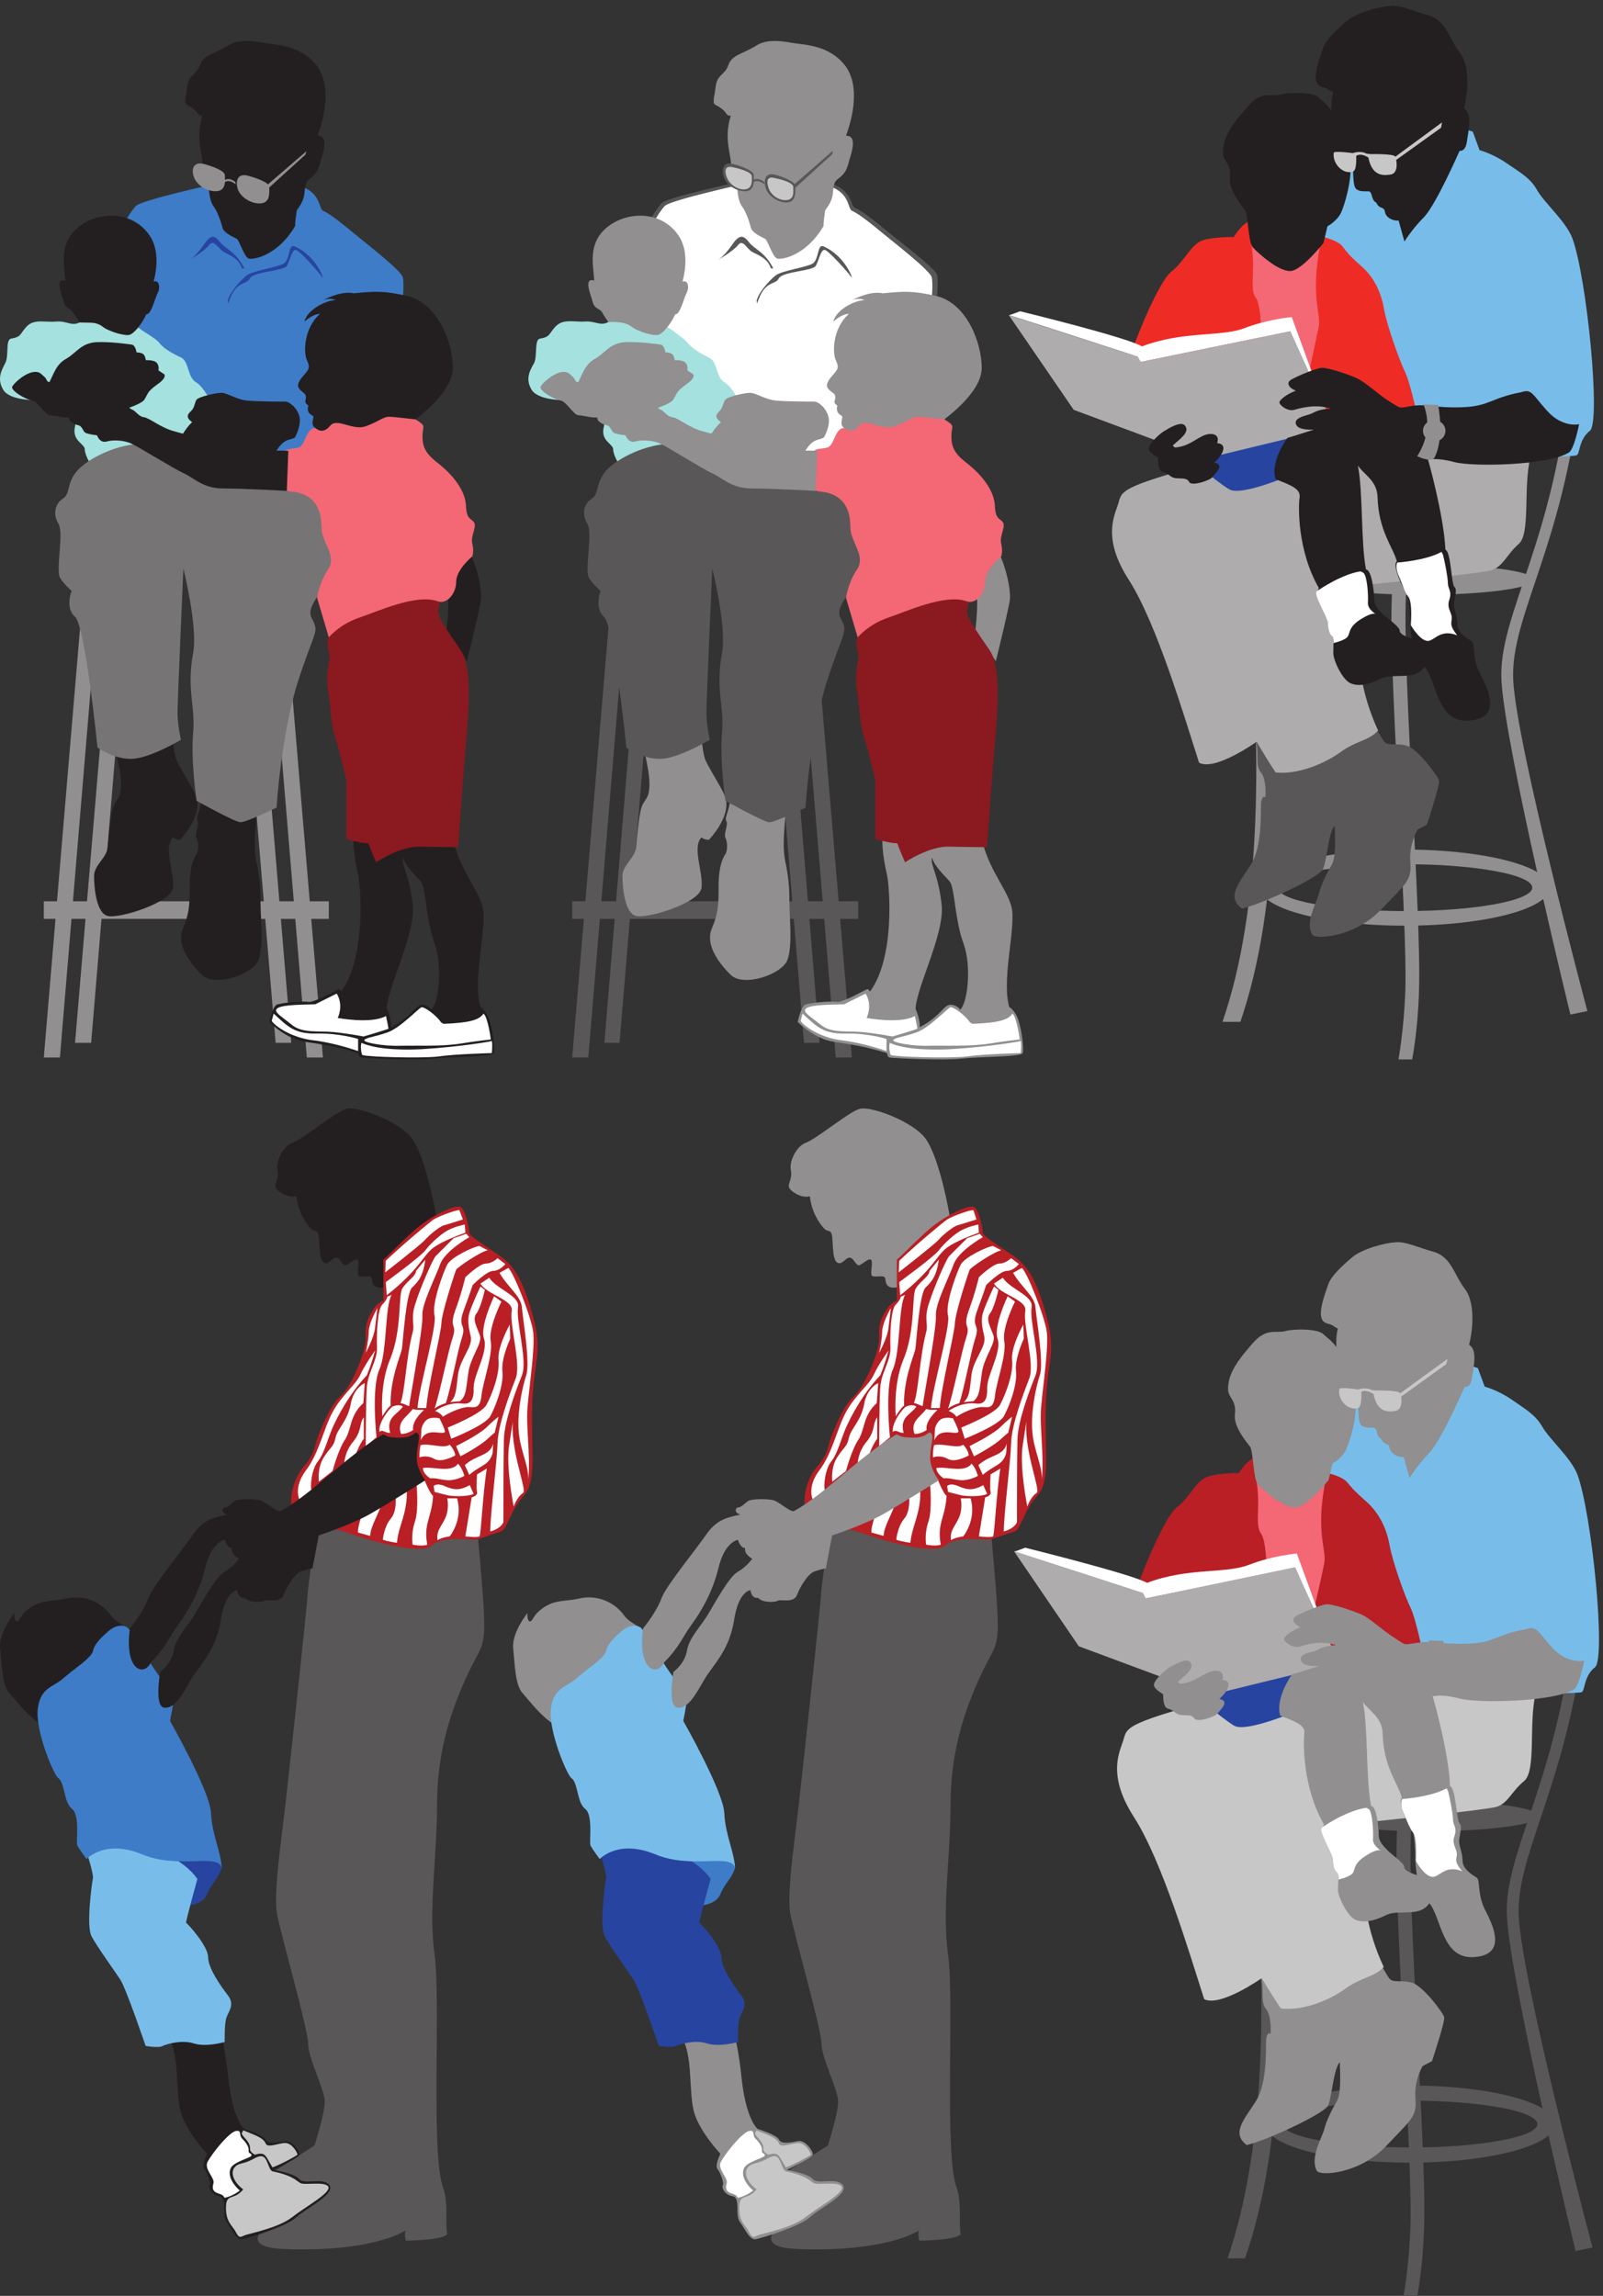 <svg xmlns="http://www.w3.org/2000/svg" xml:space="preserve" width="626.4" height="897.2"><rect width="100%" height="100%" fill="#333333" stroke="none"/><defs><clipPath id="a" clipPathUnits="userSpaceOnUse"><path d="M0 6625.5h1452V3633H0Z" clip-rule="evenodd"/></clipPath><clipPath id="b" clipPathUnits="userSpaceOnUse"><path d="M1552.5 6625.5H3006V3633H1552.5Z" clip-rule="evenodd"/></clipPath><clipPath id="c" clipPathUnits="userSpaceOnUse"><path d="M2964 6729h1719V3633H2964Z" clip-rule="evenodd"/></clipPath><clipPath id="d" clipPathUnits="userSpaceOnUse"><path d="M0 3489h1579.5V136.5H0Z" clip-rule="evenodd"/></clipPath><clipPath id="e" clipPathUnits="userSpaceOnUse"><path d="M1507.5 3489h1581V136.5h-1581z" clip-rule="evenodd"/></clipPath><clipPath id="f" clipPathUnits="userSpaceOnUse"><path d="M2979 3096h1719V0H2979Z" clip-rule="evenodd"/></clipPath></defs><g clip-path="url(#a)" transform="matrix(.133 0 0 -.133 0 897.2)"><path d="M256.309 5150.02 128.695 3638.69h47.321l126.179 1511.33h-45.886m91.769 41.58L220.465 3681.7h47.316l126.18 1509.9h-45.883m473.172-41.58 127.613-1511.33h-47.316l-126.18 1511.33h45.883m-91.766 41.58 126.18-1509.9h-45.887L683.602 5191.6h45.882" style="fill:#918f90;fill-opacity:1;fill-rule:evenodd;stroke:none"/><path d="M128.695 4097.54H966.07v-51.63H128.695v51.63" style="fill:#918f90;fill-opacity:1;fill-rule:evenodd;stroke:none"/><path d="M591.832 4405.82c0-38.71-18.641-61.66-11.469-73.12 5.735-10.04-8.605-37.29-2.867-48.76 5.734-11.47 7.168-35.85 0-47.32-7.172-11.47-20.074-34.41-20.074-93.2 0-58.79-1.434-81.73-20.074-126.19-18.641-44.44 15.773-96.07 54.484-134.78 37.281-38.72 151.988 0 167.762 43.01 15.773 43.02 5.734 123.32 5.734 170.64 0 48.75-2.867 74.56-12.902 123.31-8.606 50.19 0 97.51 2.867 154.87" style="fill:#231f20;fill-opacity:1;fill-rule:evenodd;stroke:none"/><path d="M336.605 4550.64c18.641-74.56 22.942-107.54 15.774-137.65-4.301-17.2-17.207-24.38-21.508-44.45-5.734-20.08-11.469-78.86-14.34-111.84-2.867-31.55-40.144-53.06-40.144-84.6 0-31.55 5.734-108.98 40.144-117.58 32.981-8.61 186.403 38.71 192.141 83.16 4.301 44.45-30.113 119.02 0 147.7 5.734-7.17 20.07-7.17 20.07-7.17s74.563 75.99 44.453 134.78c-15.773 32.98-48.754 83.17-55.922 103.24-7.168 21.51-11.472 74.57-11.472 74.57" style="fill:#231f20;fill-opacity:1;fill-rule:evenodd;stroke:none"/><path d="M630.852 6205.37s-206.477-45.89-229.418-63.09c-22.942-15.77-117.579-193.58-131.914-271.01-14.34-77.43 483.21-609.41 693.988-460.28 210.772 149.13 230.852 497.56 219.382 521.94-10.04 22.94-117.58 106.11-143.39 127.62-25.81 21.5-67.391 55.92-90.332 65.96-12.906 5.73-5.734 51.62-64.523 71.69" style="fill:#3e7cc8;fill-opacity:1;fill-rule:evenodd;stroke:none"/><path d="M233.367 5798.14c-24.375-11.47-37.277 5.74-68.824 2.87-31.543-2.87-64.523 8.6-86.031-14.34-21.508-22.94-14.34-30.11-45.883-35.85-17.207-2.86-5.734-50.18-17.207-71.69-10.035-20.08-25.809-45.88-5.734-78.86 20.074-32.98 100.371-30.12 103.238-30.12 1.433 0 119.008-35.85 107.539-77.43-10.039-43.01 28.676-50.18 28.676-67.39 0-15.78 15.773-41.58 15.773-41.58s440.195 41.58 387.141 129.05c-51.617 87.47-57.356 97.5-78.864 111.84-21.507 14.34-18.636 58.79-40.144 70.26-21.512 10.04-50.188 24.38-64.524 43.02-14.339 18.64-64.527 40.15-73.128 57.35" style="fill:#a5e1df;fill-opacity:1;fill-rule:evenodd;stroke:none"/><path d="M425.508 5442.53c-81.731 0-164.895-43.02-197.875-78.86-32.977-37.29-20.074-68.83-43.016-83.17-22.941-14.34-30.109-45.89-12.902-73.13 15.769-27.24-5.738-120.45 2.867-154.86 4.301-14.34 35.844-43.02 35.844-43.02s-20.074-50.19 10.039-75.99c30.109-25.82 65.957-384.29 65.957-384.29s50.183-35.85 103.238-32.98c53.051 2.87 141.949 55.92 141.949 55.92s-10.035 43.02-10.035 78.87c0 35.84 17.207 424.43 17.207 424.43s43.016-172.07 28.676-248.06c-20.074-110.41 7.172-153.43 0-235.16-7.168-83.17 10.039-199.32 10.039-199.32s113.274-63.09 129.047-63.09c17.203 0 106.105 43.02 106.105 43.02s12.903 215.09 63.09 371.38c50.184 154.86 63.09 141.96 40.149 184.98-22.946 43.01 58.785 87.46 71.691 192.14 14.342 106.11 30.112 235.16-187.836 268.14" style="fill:#777475;fill-opacity:1;fill-rule:evenodd;stroke:none"/><path d="M1040.63 4311.18c-7.17-57.35 5.74-107.54 11.47-136.22 7.17-30.11 25.81-249.5-54.487-348.43 17.207-27.24 5.737-64.53 5.737-64.53s98.94-15.77 133.35 7.17c-10.04 54.49 86.03 227.99 76 318.33-10.04 90.33-32.99 113.28-28.68 139.09 8.6-28.68 38.71-54.49 53.05-71.7 14.34-20.07 14.34-113.28 40.15-182.1 24.37-68.83 11.47-180.68-12.91-196.45 30.12-10.04 37.28-30.11 37.28-30.11s104.68-5.74 113.28 30.11c-31.55 78.87 18.64 246.63 2.86 305.42-15.77 60.22-81.73 124.75-91.76 230.86m54.49 810.15c24.37-51.62 34.41-108.98 32.97-136.22-2.86-27.25-41.58-183.54-41.58-183.54l-60.22 90.34s10.04 81.73 2.87 113.28" style="fill:#231f20;fill-opacity:1;fill-rule:evenodd;stroke:none"/><path d="M966.07 4871.84c-10.039-7.18 2.868-50.19 2.868-57.36 0-5.74-12.907-47.32-5.735-91.77 8.602-44.45 8.602-104.67 20.074-139.09 12.903-34.41 34.413-131.92 34.413-131.92v-170.63s38.71-12.91 64.52-12.91c7.17-20.07 22.94-55.92 22.94-55.92s71.7 48.75 131.92 45.89c60.22-1.44 108.97-1.44 108.97-1.44s10.04 147.69 20.08 269.58c10.03 120.44 24.37 255.23-12.91 309.72-37.28 54.49-65.96 94.64-65.96 111.84 0 17.21 10.04 24.38 0 30.12-10.03 5.73-206.47 67.39-321.18-106.11" style="fill:#8b1920;fill-opacity:1;fill-rule:evenodd;stroke:none"/><path d="M924.488 5488.12c-24.375-1.44-27.242-47.32-44.449-55.92-17.207-7.18-40.148-1.44-44.449-15.78-4.301-15.77-30.113-110.41 18.64-114.71 50.184-4.3 90.333-30.11 90.333-104.67 0-44.46 45.882-83.17 20.074-123.32-27.242-40.15-32.981-84.6-32.981-84.6l34.414-116.15s30.11 37.28 87.47 57.36c55.92 18.64 169.19 71.69 232.28 48.75 27.24-10.04 54.49 22.94 54.49 57.36 0 35.85 47.32 74.56 47.32 74.56s5.73 14.34 0 37.28c-5.74 21.51 12.9 47.32 5.73 61.66-8.6 14.34-22.94 7.17-24.38 51.62-2.86 44.45-38.71 88.9-80.29 121.88-41.58 31.55-47.32 51.62-47.32 81.73 0 30.12 12.91 27.25-18.64 47.32-32.98 20.08-169.19 34.42-298.242-24.37" style="fill:#f46775;fill-opacity:1;fill-rule:evenodd;stroke:none"/><path d="M594.699 6405.87c-22.941-71.69 4.305-120.45 0-149.13-4.301-28.67 18.641-37.28 18.641-50.18 0-14.34 1.433-50.19 14.34-67.4 12.906-17.2 21.508-45.88 25.808-61.65 2.867-15.78 32.981-28.68 41.582-32.98 8.606-4.31 22.942-57.36 37.282-58.8 14.339-2.86 84.597 10.04 134.781 96.08 0 20.07 4.305 35.85 4.305 43.01 0 7.18 18.636 20.08 22.941 51.63 2.867 31.54 5.734 35.84 14.336 43.01 8.605 7.17 22.941 15.77 30.113 41.59 5.735 24.37 32.977 86.03-5.738 86.03 18.64 50.19 43.015 146.26-2.867 206.48-45.883 58.79-114.707 60.23-153.422 65.96-38.715 7.17-78.863 11.47-108.973-8.6-43.015-25.81-68.824-25.81-80.297-55.92-10.035-30.12-32.976-27.25-37.281-63.1-4.301-35.85-5.734-27.24-5.734-41.58s1.433-8.61 20.074-21.51c18.64-12.9 15.773-21.51 25.808-22.94h4.301" style="fill:#231f20;fill-opacity:1;fill-rule:evenodd;stroke:none"/><path d="m785.402 6202.5 114.711 98.94-2.867-10.04-108.973-98.94zm-126.175 7.42c14.336 10.97 32.976-4.99 32.976-5.98v5.98c0 1-18.64 16.96-32.976 5.99v-5.99" style="fill:#918f90;fill-opacity:1;fill-rule:evenodd;stroke:none"/><path d="M940.418 5823.82c-48.75-43.02-48.75-114.72-38.715-136.23 10.039-21.5 5.735-25.8-4.301-38.71-11.472-12.9-28.679-31.54-18.64-44.45 8.601-12.91 20.074-12.91 20.074-25.81 0-12.91-7.168-14.34 7.168-24.38-7.168-24.37 11.473-27.24 14.34-31.54 2.867-4.31-8.602-22.95 4.301-32.98 11.472-10.04 27.242-17.21 45.882 5.73 20.075 22.94 64.523-14.34 101.803-2.86 37.28 12.9 53.06 28.67 70.26 28.67 17.21 0 78.86-8.6 78.86-7.17 0 1.44 108.98 77.43 108.98 150.56s-43.02 187.84-130.48 210.79c-73.13 17.2-100.38 14.33-160.59 8.6-37.29 8.6-90.34-20.08-90.34-20.08s20.074 8.61 37.281 0c-28.676 0-84.598-28.67-91.766-63.08 12.903 11.46 30.11 22.94 47.317 22.94m-94.793-402.8c-64.524 4.3-149.121-11.47-174.93 5.74-27.242 18.64-120.441 40.15-159.156 51.62-40.149 10.03-74.563 40.15-90.336 41.58-17.203 2.87-22.942 18.64-35.844 22.94-2.867 1.44-48.75 35.85-65.957 35.85-18.641 0-90.336-8.6-90.336-22.94 0-14.34-22.941-25.81-27.242-34.42-4.301-8.6 7.168-20.07 24.375-24.37 17.207-2.87 14.34-21.51 27.246-24.38 12.902-4.3 30.109-5.73 30.109-5.73s7.168-22.95 27.242-18.64c18.641 5.73 48.75 4.3 70.258-4.31 21.508-8.6 126.184-74.56 157.727-88.9 31.547-14.34 55.922-44.45 116.14-44.45 61.657 0 186.403-7.17 186.403-7.17" style="fill:#231f20;fill-opacity:1;fill-rule:evenodd;stroke:none"/><path d="M880.039 5521.4c-7.168 27.24-30.109 44.45-41.582 44.45-10.035 0-80.297 0-110.406 2.87-30.113 1.43-60.223 22.94-77.43 22.94-17.207 0-65.957-11.47-73.125-20.07-5.738-8.61-5.738-22.95-14.34-31.55-8.601-8.6-21.508-18.64 1.434-34.41-24.375-22.95-38.715-55.93-38.715-55.93s252.359-94.63 279.602-40.15c28.679 54.49 48.753 40.15 61.656 51.63 0 0 18.64 34.41 12.906 60.22m-688.148 399.92c-1.434 41.59-21.508 107.54 37.281 156.3 58.789 48.75 163.461 51.62 213.644-28.68 31.543-53.06 10.036-123.31 8.606-130.49 17.203 5.74 20.07-18.64 11.469-34.41-8.606-17.21-18.641-63.09-32.981-61.66-12.902-28.68-35.844-55.92-48.75-60.22-12.902-4.3-60.222 8.6-80.297 24.38-21.508 17.2-67.39 12.9-67.39 12.9s-15.774 22.94-21.508 31.54c-4.301 7.18-20.074 8.61-24.375 27.25-4.301 18.64-30.11 74.56 5.734 63.09h-1.433m-73.071-272.31c-28.675 18.64-80.293-30.11-83.16-40.15-2.87-10.03 32.977-34.41 60.219-40.15 17.207-4.3 37.281-43.01 51.621-43.01 15.773 0 53.051-12.91 63.09-2.87 10.035 11.47 21.508 8.6 7.168 37.28-14.34 27.25-27.242 35.85-21.508 37.28 5.734 2.87 27.242 0 27.242 11.47 0 10.04-14.336 2.87-24.375 11.48-11.469 8.6-21.508 7.16-51.617 2.86-10.039-1.43-10.039 8.6-15.773 14.34" style="fill:#231f20;fill-opacity:1;fill-rule:evenodd;stroke:none"/><path d="M141.602 5615.84c18.64 35.85 22.941 58.79 53.054 76 30.11 17.21 43.016 45.88 88.899 48.75 45.883 1.44 90.332-5.73 103.238-7.17 11.469-1.43 14.336-22.94 14.336-22.94s11.473 0 18.641-4.3c7.171-4.3 8.605-18.64 8.605-18.64s22.941 1.43 31.543-7.17c8.605-8.6 5.734-22.94 5.734-22.94l17.207-11.48s8.606-10.03-21.507-30.11c-28.676-21.5-24.375-22.94-37.282-44.45-12.902-20.07-140.515-58.79-217.945-45.88" style="fill:#231f20;fill-opacity:1;fill-rule:evenodd;stroke:none"/><path d="M670.695 5854.06c21.508 70.26 53.055 53.05 63.09 73.13 11.473 21.51 97.504 21.51 108.973 37.28 10.039 17.21 14.34 47.32 25.808 47.32 10.039 0 70.262-67.4 77.43-80.3 8.606-11.47-14.34 61.65-80.297 90.33-18.64 8.61-12.902-37.28-31.543-50.18-18.64-11.48-94.636-21.51-110.406-35.85-17.207-14.34-48.754-48.75-54.488-73.13m48.75 94.64c-25.809 50.19-54.485 55.93-71.692 77.43-17.207 21.51-27.242 22.95-50.183-11.46-22.946-32.98-40.149-41.59-40.149-41.59s44.45 25.81 58.785 44.45c14.34 18.64 27.247-12.9 44.454-21.51 15.769-8.6 43.011-18.64 51.617-47.32" style="fill:#2744a0;fill-opacity:1;fill-rule:evenodd;stroke:none"/><path d="M1004.79 3829.39s-4.31 10.04-8.606 10.04c-4.305 0-71.696-40.15-90.336-37.28-20.075 2.87-81.731-2.87-93.2-8.6-11.472-5.74-21.507-50.19-21.507-50.19s47.316-50.18 106.105-58.79c60.223-8.6 87.465-14.34 126.184-24.37 15.77-4.31 28.67-8.61 28.67-8.61s1.44-11.47 8.61-12.9c5.73-1.44 157.72-10.04 215.08-2.87 55.91 5.73 170.62 4.3 174.92 15.77 4.31 11.47-2.86 65.96-11.47 93.2-7.17 25.82-25.81 45.89-34.41 43.02-7.17-1.43-136.22-10.04-136.22-10.04s-10.03 15.78-28.67 15.78c-20.08 0-27.24-32.98-90.33-65.96 0 28.68-15.78 61.66-15.78 61.66" style="fill:#231f20;fill-opacity:1;fill-rule:evenodd;stroke:none"/><path d="M989.301 3826.53c21.509-35.85 2.871-71.7 2.871-71.7s98.938-18.64 141.948 5.74c2.87-12.91 7.17-35.85 7.17-37.28 0-1.44-73.13-22.95-73.13-22.95s-44.45 8.61-87.461 12.91c-43.015 4.3-93.199-4.3-123.312 21.51-30.11 24.37-48.75 34.41-45.883 44.45 5.734 14.34 64.523 14.34 114.707 15.77l63.09 31.55" style="fill:#fff;fill-opacity:1;fill-rule:evenodd;stroke:none"/><path d="M804.043 3767.74c41.582-38.72 61.656-60.23 127.613-58.79 65.957 1.43 120.444-15.77 120.444-15.77v-35.85s-61.655 22.94-129.045 31.54c-67.391 7.17-116.141 43.02-124.746 57.36m497.551-4.36c-14.34 21.51-48.75 45.88-57.36 44.45-8.6-2.87-64.52-63.09-101.8-74.57-37.28-12.9-60.22-14.34-65.96-21.5-5.74-7.18 54.49-18.64 104.67-17.21 48.75 1.43 123.31-2.87 182.1 7.17 34.42 5.74 84.6 11.47 84.6 11.47s-8.6 65.96-21.51 76c-12.9-20.08-45.88-27.25-117.57-30.12" style="fill:#fff;fill-opacity:1;fill-rule:evenodd;stroke:none"/><path d="M1444.98 3687.44c2.87-11.47 0-35.85 0-35.85s-111.84-2.87-157.73-10.04c-47.31-5.73-206.47-1.43-222.24 4.31-2.87 1.43-7.17 25.8-2.87 35.84 12.9-5.73 58.79-24.37 176.36-18.64 119.02 7.17 202.18 22.94 202.18 22.94" style="fill:#fff;fill-opacity:1;fill-rule:evenodd;stroke:none"/><path d="M697.938 6192.46c7.171-25.8 38.714-44.44 64.523-44.44 32.98 0 28.68 32.98 28.68 48.75 0 12.9-37.282 25.81-63.09 32.98-30.113 7.17-35.848-14.34-30.113-37.29m-129.047 35.84c7.168-25.8 38.714-44.44 64.523-44.44 32.981 0 27.242 32.98 27.242 47.32 0 12.9-35.843 25.8-61.652 32.97-30.113 7.17-37.281-14.33-30.113-35.85" style="fill:#918f90;fill-opacity:1;fill-rule:evenodd;stroke:none"/></g><g clip-path="url(#b)" transform="matrix(.133 0 0 -.133 0 897.2)"><path d="M2183.34 6213.97s-213.67-45.88-236.61-63.09c-24.38-17.21-120.46-195.01-136.23-272.44-14.34-77.43 497.59-607.98 715.56-458.85 217.96 147.69 238.04 497.56 226.57 520.5-11.47 22.95-121.89 106.11-147.7 127.62-25.81 21.51-68.83 57.36-93.21 67.4-12.91 4.3-7.17 50.18-67.4 70.26" style="fill:#5a5758;fill-opacity:1;fill-rule:evenodd;stroke:none"/><path d="M2184.78 6205.37s-206.49-45.89-229.44-63.09c-22.94-15.77-117.59-193.58-131.93-271.01-14.34-77.43 483.26-609.41 694.05-460.28 210.8 149.13 230.88 497.56 219.4 521.94-10.04 22.94-117.58 106.11-143.4 127.62-25.81 21.5-67.39 55.92-90.33 65.96-12.91 5.73-5.74 51.62-64.54 71.69" style="fill:#fff;fill-opacity:1;fill-rule:evenodd;stroke:none"/><path d="M1787.26 5799.57c-24.38-12.9-38.71 4.31-70.26 1.44-31.55-1.44-63.1 8.6-84.61-14.34-21.51-22.95-14.34-30.12-45.89-35.85-17.2-2.87-7.16-50.19-17.2-71.69-11.48-20.08-27.25-45.89-7.17-78.87 21.51-32.98 101.81-30.11 103.25-30.11 1.43 0 119.01-35.85 108.98-77.43-11.48-43.02 27.24-50.19 27.24-67.4 0-15.77 15.78-41.58 15.78-41.58s438.8 41.58 387.17 129.05c-51.62 88.91-57.36 97.51-78.87 111.85-21.51 14.34-18.64 58.79-40.15 68.82-21.51 11.47-50.19 25.81-64.53 44.45-14.34 20.08-141.96 100.38-150.57 116.15l-83.17-54.49" style="fill:#a5e1df;fill-opacity:1;fill-rule:evenodd;stroke:none"/><path d="m1808.77 5150.02-127.62-1511.33h47.32l126.19 1511.33h-45.89m91.78 41.58-124.76-1509.9h44.45l126.19 1509.9h-45.88m474.65-41.58 127.62-1511.33h-47.32l-126.19 1511.33h45.89m-91.78 41.58 124.76-1509.9h-45.89l-124.76 1509.9h45.89" style="fill:#5a5758;fill-opacity:1;fill-rule:evenodd;stroke:none"/><path d="M1681.15 4097.54h840.31v-51.63h-840.31v51.63" style="fill:#5a5758;fill-opacity:1;fill-rule:evenodd;stroke:none"/><path d="M2145.76 4405.82c0-38.71-18.64-61.66-11.47-73.12 5.73-10.04-8.61-37.29-2.87-48.76 5.73-11.47 7.17-35.85 0-47.32-7.17-11.47-20.08-34.41-20.08-93.2 0-58.79-1.43-81.73-20.07-126.19-18.64-44.44 15.77-96.07 54.49-134.78 37.28-38.72 152 0 167.78 43.01 15.77 43.02 5.73 123.32 5.73 170.64 0 48.75-2.87 74.56-12.91 123.31-8.6 50.19 0 97.51 2.87 154.87" style="fill:#918f90;fill-opacity:1;fill-rule:evenodd;stroke:none"/><path d="M1890.51 4550.64c17.21-74.56 21.51-107.54 14.34-137.65-4.3-17.2-17.21-24.38-21.51-44.45-5.74-20.08-11.47-78.86-14.34-111.84-2.87-31.55-40.15-53.06-40.15-84.6 0-31.55 5.74-108.98 40.15-117.58 34.41-8.61 187.85 38.71 192.15 83.16 5.74 44.45-28.68 119.02 0 147.7 7.17-7.17 21.51-7.17 21.51-7.17s74.57 75.99 44.46 134.78c-15.78 32.98-48.76 83.17-55.93 103.24-7.17 21.51-11.47 74.57-11.47 74.57" style="fill:#918f90;fill-opacity:1;fill-rule:evenodd;stroke:none"/><path d="M1979.42 5442.53c-81.74 0-164.91-43.02-197.89-78.86-32.99-37.29-20.08-68.83-43.02-83.17-22.95-14.34-30.12-45.89-12.91-73.13 15.78-27.24-5.74-120.45 2.87-154.86 4.3-14.34 35.85-43.02 35.85-43.02s-18.64-50.19 10.04-75.99c30.11-25.82 65.96-384.29 65.96-384.29s50.19-35.85 103.25-32.98c53.06 2.87 141.96 55.92 141.96 55.92s-10.04 43.02-10.04 78.87c0 35.84 17.21 424.43 17.21 424.43s43.02-172.07 28.68-248.06c-20.08-110.41 7.17-153.43 0-235.16-7.17-83.17 10.04-199.32 10.04-199.32s113.28-63.09 129.06-63.09c17.2 0 106.11 43.02 106.11 43.02s12.91 215.09 63.1 371.38c50.19 154.86 63.09 141.96 40.15 184.98-22.95 43.01 58.79 87.46 71.7 192.14 14.34 106.11 30.11 235.16-187.85 268.14" style="fill:#5a5758;fill-opacity:1;fill-rule:evenodd;stroke:none"/><path d="M2594.59 4311.18c-7.16-57.35 5.74-107.54 11.48-136.22 7.17-30.11 25.81-249.5-54.5-348.43 17.21-27.24 5.74-64.53 5.74-64.53s98.95-15.77 133.36 7.17c-10.04 54.49 86.04 227.99 76 318.33-10.03 90.33-32.98 113.28-28.68 139.09 8.61-28.68 38.72-54.49 53.06-71.7 14.34-20.07 14.34-113.28 40.15-182.1 24.38-68.83 11.48-180.68-12.9-196.45 30.11-10.04 37.28-30.11 37.28-30.11s104.68-5.74 113.28 30.11c-31.54 78.87 18.65 246.63 2.87 305.42-15.77 60.22-81.73 124.75-91.77 230.86m54.49 810.15c24.38-51.62 34.42-108.98 32.98-136.22-2.86-27.25-41.58-183.54-41.58-183.54l-60.23 90.34s10.04 81.73 2.87 113.28" style="fill:#918f90;fill-opacity:1;fill-rule:evenodd;stroke:none"/><path d="M2520.03 4871.84c-10.04-7.18 2.86-50.19 2.86-57.36 0-5.74-12.9-47.32-5.73-91.77 8.6-44.45 8.6-104.67 20.07-139.09 12.91-34.41 34.42-131.92 34.42-131.92v-170.63s38.72-12.91 64.53-12.91c7.17-20.07 22.95-55.92 22.95-55.92s71.69 48.75 131.92 45.89c60.23-1.44 108.98-1.44 108.98-1.44s10.04 147.69 20.08 269.58c10.04 120.44 24.38 255.23-12.91 309.72-37.28 54.49-65.96 94.64-65.96 111.84 0 17.21 10.04 24.38 0 30.12-10.04 5.73-206.49 67.39-321.21-106.11" style="fill:#8b1920;fill-opacity:1;fill-rule:evenodd;stroke:none"/><path d="M2478.44 5488.12c-24.37-1.44-27.24-47.32-44.45-55.92-17.21-7.18-40.15-1.44-44.45-15.78-4.31-15.77-30.12-110.41 18.64-114.71 50.19-4.3 90.34-30.11 90.34-104.67 0-44.46 45.89-83.17 20.07-123.32-27.24-40.15-32.98-84.6-32.98-84.6l34.42-116.15s30.11 37.28 87.47 57.36c55.93 18.64 169.21 71.69 232.3 48.75 27.25-10.04 54.5 22.94 54.5 57.36 0 35.85 47.32 74.56 47.32 74.56s5.74 14.34 0 37.28c-5.74 21.51 12.9 47.32 5.74 61.66-8.61 14.34-22.95 7.17-24.38 51.62-2.87 44.45-38.72 88.9-80.3 121.88-41.59 31.55-47.33 51.62-47.33 81.73 0 30.12 12.91 27.25-18.64 47.32-32.98 20.08-169.21 34.42-298.27-24.37" style="fill:#f46775;fill-opacity:1;fill-rule:evenodd;stroke:none"/><path d="M2147.19 6405.87c-22.94-71.69 4.31-120.45 0-149.13-4.3-28.67 18.65-37.28 18.65-50.18 0-14.34 1.43-50.19 14.34-67.4 12.9-17.2 21.5-45.88 25.8-61.65 2.88-15.78 32.99-28.68 41.59-32.98 8.61-4.31 22.95-57.36 37.29-58.8 14.34-2.86 84.6 10.04 134.79 96.08 0 20.07 4.3 35.85 4.3 43.01 0 7.18 18.64 20.08 22.94 51.63 2.87 31.54 5.74 35.84 14.34 43.01 8.61 7.17 22.95 15.77 30.12 41.59 5.74 24.37 32.98 86.03-5.74 86.03 18.64 50.19 43.02 146.26-2.86 206.48-45.89 58.79-114.72 60.23-153.44 65.96-38.72 7.17-78.87 11.47-108.99-8.6-43.02-25.81-68.82-25.81-80.3-55.92-10.04-30.12-32.98-27.25-37.28-63.1-4.3-35.85-5.74-27.24-5.74-41.58s1.44-8.61 20.08-21.51c18.64-12.9 15.77-21.51 25.81-22.94h4.3" style="fill:#918f90;fill-opacity:1;fill-rule:evenodd;stroke:none"/><path d="m2333.61 6203.93 113.28 98.94-1.43-10.04-108.98-98.94zm-121.89 5.99c15.78 10.97 34.42-4.99 34.42-5.98v5.98c0 1-18.64 16.96-34.42 5.99v-5.99" style="fill:#5a5758;fill-opacity:1;fill-rule:evenodd;stroke:none"/><path d="M2494.38 5823.82c-48.76-43.02-48.76-114.72-38.72-136.23 10.04-21.5 5.73-25.8-4.3-38.71-11.48-12.9-28.68-31.54-18.65-44.45 10.04-12.91 21.51-12.91 21.51-25.81 0-12.91-8.6-14.34 5.74-24.38-5.74-24.37 11.47-27.24 14.34-31.54 2.86-4.31-8.6-22.95 4.3-32.98 11.47-10.04 27.24-17.21 45.89 5.73 20.07 22.94 64.53-14.34 101.81-2.86 37.28 12.9 53.06 28.67 70.27 28.67 17.2 0 78.86-8.6 78.86-7.17 0 1.44 108.99 77.43 108.99 150.56s-43.02 187.84-130.49 210.79c-73.14 17.2-100.38 14.33-160.61 8.6-37.28 8.6-90.34-20.08-90.34-20.08s20.07 8.61 37.28 0c-28.68 0-84.6-28.67-91.78-63.08 12.91 11.46 30.12 22.94 47.33 22.94m-94.8-402.8c-64.53 4.3-149.13-11.47-176.38 5.74-25.81 18.64-119.02 40.15-159.17 51.62-40.16 10.03-73.14 40.15-90.35 41.58-17.2 2.87-22.94 18.64-35.84 22.94-2.88 1.44-47.33 35.85-65.97 35.85s-90.34-8.6-90.34-22.94c0-14.34-22.94-25.81-27.25-34.42-4.3-8.6 7.17-20.07 24.38-24.37 17.21-2.87 14.34-21.51 27.25-24.38 12.9-4.3 30.11-5.73 30.11-5.73s8.6-22.95 27.25-18.64c18.64 5.73 50.19 4.3 71.69-4.31 21.52-8.6 124.76-74.56 156.31-88.9 31.55-14.34 55.93-44.45 117.59-44.45 61.66 0 186.42-7.17 186.42-7.17" style="fill:#918f90;fill-opacity:1;fill-rule:evenodd;stroke:none"/><path d="M2433.99 5521.4c-7.17 27.24-30.11 44.45-41.59 44.45-10.03 0-80.3 0-110.41 2.87-30.11 1.43-61.67 22.94-77.44 22.94-17.21 0-67.39-11.47-73.13-20.07-7.17-8.61-7.17-22.95-15.78-31.55-7.16-8.6-21.5-18.64 2.87-34.41-25.81-22.95-40.15-55.93-40.15-55.93s253.82-94.63 281.06-40.15c28.68 54.49 48.76 40.15 61.66 51.63 0 0 20.08 34.41 12.91 60.22m-688.21 399.92c-1.43 41.59-21.51 107.54 37.29 156.3 58.79 48.75 163.47 51.62 213.66-28.68 31.55-53.06 10.04-123.31 8.6-130.49 17.21 5.74 20.08-18.64 11.47-34.41-8.6-17.21-18.64-63.09-32.98-61.66-12.9-28.68-35.85-55.92-48.75-60.22-12.91-4.3-60.23 8.6-80.3 24.38-21.52 17.2-67.4 12.9-67.4 12.9s-15.78 22.94-20.08 31.54c-5.74 7.18-21.51 8.61-25.81 27.25-4.3 18.64-30.11 74.56 5.73 63.09h-1.43m-74.51-272.31c-28.68 18.64-80.3-30.11-83.17-40.15-2.87-10.03 32.98-34.41 60.23-40.15 17.21-4.3 37.28-43.01 51.62-43.01 14.34 0 53.06-12.91 63.1-2.87 10.04 11.47 21.5 8.6 7.16 37.28-14.33 27.25-27.24 35.85-21.5 37.28 5.73 2.87 27.24 0 27.24 11.47 0 10.04-14.34 2.87-24.38 11.48-11.47 8.6-21.51 7.16-51.62 2.86-10.04-1.43-10.04 8.6-15.77 14.34" style="fill:#918f90;fill-opacity:1;fill-rule:evenodd;stroke:none"/><path d="M1695.49 5615.84c18.64 35.85 22.94 58.79 53.05 76 30.12 17.21 43.02 45.88 88.91 48.75 45.89 1.44 90.34-5.73 103.25-7.17 11.47-1.43 14.34-22.94 14.34-22.94s11.47 0 18.64-4.3 8.61-18.64 8.61-18.64 22.94 1.43 31.54-7.17c8.6-8.6 5.74-22.94 5.74-22.94l17.2-11.48s8.61-10.03-21.5-30.11c-28.68-21.5-24.38-22.94-37.29-44.45-12.91-20.07-140.53-58.79-217.96-45.88" style="fill:#918f90;fill-opacity:1;fill-rule:evenodd;stroke:none"/><path d="M2224.63 5854.06c21.51 70.26 53.05 53.05 63.09 73.13 11.48 21.51 97.51 21.51 108.98 37.28 10.04 17.21 14.35 47.32 25.82 47.32 10.03 0 70.26-67.4 78.87-80.3 7.16-11.47-15.78 61.65-81.74 90.33-18.64 8.61-12.91-37.28-31.55-50.18-18.64-11.48-94.64-21.51-110.42-35.85-17.2-14.34-48.75-48.75-54.49-73.13m48.76 94.64c-25.81 50.19-55.93 55.93-71.7 77.43-17.21 21.51-28.68 22.95-51.62-11.46-22.95-32.98-40.16-41.59-40.16-41.59s45.89 25.81 60.23 44.45c14.34 18.64 25.81-12.9 43.02-21.51 17.21-8.6 44.46-18.64 53.06-47.32" style="fill:#5a5758;fill-opacity:1;fill-rule:evenodd;stroke:none"/><path d="M2557.31 3829.39s-4.3 10.04-8.6 10.04-71.7-40.15-90.34-37.28c-20.08 2.87-81.74-2.87-93.21-8.6-11.47-5.74-21.51-50.19-21.51-50.19s47.32-50.18 107.55-58.79c58.79-8.6 87.47-14.34 124.75-24.37 17.21-4.31 30.12-8.61 30.12-8.61s1.43-11.47 7.17-12.9c5.73-1.44 159.17-10.04 215.1-2.87 57.36 5.73 172.07 4.3 176.37 15.77 4.31 11.47-2.86 65.96-11.47 93.2-7.17 25.82-25.81 45.89-34.41 43.02-8.61-1.43-136.23-10.04-136.23-10.04s-10.04 15.78-30.12 15.78c-20.07 0-27.24-32.98-90.34-65.96 1.44 28.68-15.77 61.66-15.77 61.66" style="fill:#918f90;fill-opacity:1;fill-rule:evenodd;stroke:none"/><path d="M2543.26 3826.53c21.51-35.85 2.87-71.7 2.87-71.7s98.94-18.64 141.96 5.74c2.87-12.91 7.17-35.85 7.17-37.28 0-1.44-73.13-22.95-73.13-22.95s-44.45 8.61-87.47 12.91c-43.02 4.3-93.21-4.3-123.32 21.51-30.12 24.37-48.76 34.41-45.89 44.45 5.73 14.34 64.53 14.34 114.72 15.77l63.09 31.55" style="fill:#fff;fill-opacity:1;fill-rule:evenodd;stroke:none"/><path d="M2357.99 3767.74c41.58-38.72 61.66-60.23 127.62-58.79 65.96 1.43 119.02-15.77 119.02-15.77v-35.85s-61.66 22.94-129.06 31.54c-65.96 7.17-114.71 43.02-123.32 57.36m497.6-4.36c-14.34 21.51-48.76 45.88-57.36 44.45-8.61-2.87-64.53-63.09-101.81-74.57-37.29-12.9-60.23-14.34-65.97-21.5-5.73-7.18 54.49-18.64 104.68-17.21 48.76 1.43 123.32-2.87 182.12 7.17 34.41 5.74 84.6 11.47 84.6 11.47s-8.6 65.96-21.51 76c-12.9-20.08-45.89-27.25-117.58-30.12" style="fill:#fff;fill-opacity:1;fill-rule:evenodd;stroke:none"/><path d="M2998.98 3687.44c2.87-11.47 0-35.85 0-35.85s-111.85-2.87-159.18-10.04c-47.32-5.73-206.49-1.43-222.26 4.31-2.87 1.43-7.17 25.8-2.87 35.84 11.47-5.73 58.79-24.37 177.81-18.64 119.02 7.17 202.2 22.94 202.2 22.94" style="fill:#fff;fill-opacity:1;fill-rule:evenodd;stroke:none"/><path d="M2125.68 6228.3c7.17-25.8 37.28-44.44 63.1-44.44 30.11 0 25.81 32.98 25.81 47.32 0 12.9-34.42 25.8-60.23 32.97-28.68 7.17-34.41-14.33-28.68-35.85" style="fill:#5a5758;fill-opacity:1;fill-rule:evenodd;stroke:none"/><path d="M2134.29 6227.97c5.73-20.08 28.67-38.72 50.19-38.72 28.68 0 24.37 27.25 24.37 38.72 0 11.47-31.55 21.51-53.05 25.81-25.82 7.17-27.25-8.61-21.51-25.81" style="fill:#c8c7c7;fill-opacity:1;fill-rule:evenodd;stroke:none"/><path d="M2249 6195.33c7.18-25.81 37.29-44.45 61.67-44.45 30.11 0 25.81 32.98 25.81 48.75 0 12.9-34.42 25.81-58.8 32.98-28.68 7.17-34.41-14.34-28.68-37.28" style="fill:#5a5758;fill-opacity:1;fill-rule:evenodd;stroke:none"/><path d="M2257.61 6195c5.73-20.07 27.25-37.28 50.19-37.28 27.24 0 22.94 25.81 22.94 38.71 0 11.48-30.11 21.51-53.06 25.82-24.37 7.16-25.81-8.61-20.07-27.25" style="fill:#c8c7c7;fill-opacity:1;fill-rule:evenodd;stroke:none"/></g><g clip-path="url(#c)" transform="matrix(.133 0 0 -.133 0 897.2)"><path d="M4092.07 5029.71c-20.1-162.04 44.66-977.99 36.84-1197.39-4.46-116.15-20.09-199.32-20.09-199.32h40.19s16.75 83.17 20.1 199.32c8.93 219.4-55.83 1035.35-35.73 1197.39h-41.31" style="fill:#918f90;fill-opacity:1;fill-rule:evenodd;stroke:none"/><path d="M4553.57 4137.77c0-61.78-190.58-111.86-425.7-111.86-235.11 0-425.7 50.08-425.7 111.86 0 61.77 190.59 111.85 425.7 111.85 235.12 0 425.7-50.08 425.7-111.85zm-51.6 0c0-38.02-167.48-68.84-374.1-68.84-206.61 0-374.1 30.82-374.1 68.84 0 38.01 167.49 68.83 374.1 68.83 206.62 0 374.1-30.82 374.1-68.83" style="fill:#918f90;fill-opacity:1;fill-rule:evenodd;stroke:none"/><path d="M3662.28 5035.45c46.12-491.86 46.12-952.17-70.48-1292.03h52.54c116.6 339.86 116.6 800.17 69.19 1292.03h-51.25" style="fill:#918f90;fill-opacity:1;fill-rule:evenodd;stroke:none"/><path d="M3686.4 4579.44c15.77-37.29 0-80.31 17.2-101.82 18.63-20.07 14.34-74.57 14.34-74.57s-10.04 8.61-12.9-17.2c-1.44-24.38 4.3-127.63-30.1-180.69-34.4-54.49-73.1-94.64-25.8-129.06 55.9 12.91 226.46 90.35 237.93 116.16 11.47 24.38 15.77 107.55 34.4 127.62 1.43-40.15 4.3-96.08-10.03-117.58-12.9-21.51-30.1-57.37-35.84-80.31-4.3-24.38-43-84.6-20.06-121.89 8.6-15.77 123.26-8.6 200.66 71.7 77.41 80.31 91.74 87.47 87.44 141.97-4.3 53.05 21.5 94.64 21.5 94.64l27.23 14.34s38.7 117.59 35.84 129.06c-2.87 12.9-63.07 94.64-96.04 103.25-31.53 8.6-54.47-2.87-65.93 12.9-11.47 14.34-40.13 70.27-40.13 70.27" style="fill:#5a5758;fill-opacity:1;fill-rule:evenodd;stroke:none"/><path d="M4507.71 5042.62c0-24.56-147.59-44.46-329.67-44.46-182.07 0-329.67 19.9-329.67 44.46 0 24.55 147.6 44.45 329.67 44.45 182.08 0 329.67-19.9 329.67-44.45" style="fill:#918f90;fill-opacity:1;fill-rule:evenodd;stroke:none"/><path d="M4613.98 3764.93s-192.91 788.7-202.62 982.29c-9.72 193.59 156.82 402.95 202.62 904.85h34.7c-45.8-501.9-212.34-711.26-202.63-904.85 9.72-193.59 217.9-972.25 217.9-972.25l-49.97-10.04" style="fill:#918f90;fill-opacity:1;fill-rule:evenodd;stroke:none"/><path d="M4496.24 5401.12c-21.5-87.47 1.43-223.7-34.4-253.82-35.84-31.55-45.87-67.39-81.7-77.43-34.4-10.04-374.1-43.02-374.1-43.02s-58.77-209.37 43-427.33c-25.8-30.12-65.93-30.12-111.8-64.53-45.87-32.99-124.7-65.97-189.2-58.8-24.37 35.85-55.9 90.35-55.9 90.35s-121.84-87.48-169.14-61.67c-43 133.36-123.27 405.83-204.96 534.88-83.14 127.63-41.57 193.59-31.54 229.44 10.04 37.29 10.04 48.76 322.5 131.93" style="fill:#aeacad;fill-opacity:1;fill-rule:evenodd;stroke:none"/><path d="m4304.17 6366.2 22.94-7.17 20.06-54.49s38.7-10.04 80.27-38.72c41.57-28.68 68.8-43.02 88.86-78.87 20.07-35.85 84.58-91.77 103.21-140.53 43-116.15 84.56-542.05 51.6-566.43-32.97-25.81-28.67-67.4-38.7-71.7-10.03-5.74-174.87-5.74-174.87-5.74l-349.74 146.27s-487.33 501.9-170.56 742.81" style="fill:#78bdea;fill-opacity:1;fill-rule:evenodd;stroke:none"/><path d="M3461.37 5426.93s114.67-98.95 150.5-119.02c37.27-21.52 189.2 45.88 189.2 45.88l47.3 177.82" style="fill:#2744a0;fill-opacity:1;fill-rule:evenodd;stroke:none"/><path d="M3676.43 6098.04c-27.23-7.17-51.59-48.75-51.59-48.75s-51.61 1.43-88.87-8.61c-37.27-11.47-53.04-60.23-94.6-93.21-43-32.98-136.17-272.46-133.3-298.27 1.43-27.25 870.03-196.46 865.73-173.52-2.86 21.52-28.66 141.97-45.86 177.82-17.21 35.85-53.04 136.23-61.64 184.99-8.6 48.75-28.66 91.77-65.93 124.76-37.27 32.98-41.57 40.15-57.33 60.22-15.77 18.64-70.24 30.12-70.24 30.12" style="fill:#ee2c25;fill-opacity:1;fill-rule:evenodd;stroke:none"/><path d="M3670.64 6053.59c24.36-87.47-2.87-152 18.63-182.12 22.93-30.11 15.77-184.98 15.77-184.98l131.86-74.57s28.67 129.06 37.27 172.08c8.6 41.59-25.8 87.47 5.73 248.08" style="fill:#f46775;fill-opacity:1;fill-rule:evenodd;stroke:none"/><path d="m3351 5682.18 440.04 90.35 68.8-159.18v24.38l-64.5 176.38s-70.24-5.73-140.47-32.98c-70.23-25.81-179.17-7.17-299.57-53.06-45.87 27.25-358.33 103.25-358.33 103.25s-32.97-12.91-32.97-11.47c0 1.43 378.4-121.89 378.4-121.89" style="fill:#fff;fill-opacity:1;fill-rule:evenodd;stroke:none"/><path d="m2964 5819.85 190.63-278.19 385.57-143.41 379.84 91.78-129 282.5-440.04-90.34-8.6 15.77-378.4 121.89" style="fill:#aeacad;fill-opacity:1;fill-rule:evenodd;stroke:none"/><path d="M3920.18 6402.05c-11.47 32.98-31.53 43.02-47.3 58.79-17.2 14.34-84.56 14.34-111.8 7.17-27.23-7.17-54.47 11.47-91.73-31.55-38.7-43.02-78.83-90.34-75.97-141.96 1.43-22.95 24.37-28.68 20.07-68.84-4.3-38.71 34.4-83.17 44.43-97.51 10.03-14.34 8.6-91.77 22.94-108.98 15.76-17.21 81.7-77.44 116.09-68.83 34.41 8.6 91.74 81.73 91.74 81.73l11.47 48.76s28.66 15.78 40.13 40.15c11.46 25.82 31.53 94.65 27.23 141.97-4.3 47.32-7.16 93.21-7.16 93.21" style="fill:#231f20;fill-opacity:1;fill-rule:evenodd;stroke:none"/><path d="M3917.17 6474.87c-11.47-37.29-1.43-81.74-5.73-103.25-4.3-21.51 25.8-47.32 34.4-53.06 8.6-7.17 21.5-32.98 25.8-45.89 7.16-18.64 0-74.56 14.33-83.17 10.03-7.17 22.93-5.73 34.4-5.73 12.9 0 7.17-25.82 22.93-32.98 10.04-21.52 22.94-10.04 25.81-27.25 2.86-18.65 25.79-27.25 40.13-25.81l17.2-61.67s21.5 35.85 57.33 71.7c35.84 37.29 104.64 195.03 104.64 195.03s17.2-4.31 21.5 27.25c4.3 32.98 17.2 81.73-8.61 97.5 12.91 51.63 17.2 126.19-12.89 164.91-30.11 38.72-38.7 91.78-88.87 107.55-51.6 14.34-84.57 31.55-113.24 28.68-30.1-1.43-98.9-18.64-129-44.45-30.1-25.81-61.63-54.49-70.23-80.3-8.6-25.82-30.1-80.31-17.2-103.25 8.6-14.34 22.93-8.61 35.83-20.08m564.28-887.03c-90.45-17.13-93.28-41.41-173.83-44.27-81.97-2.85-97.52 10-144.16 4.29-46.63-7.14-31.09-10-67.83 11.42-36.75 22.85-72.08 58.55-98.93 69.98-25.44 11.42-84.8 31.42-101.76 29.99-18.37-1.43-72.08-24.28-89.04-34.28-18.37-9.99-5.65-25.7 12.72-32.84-26.85-10-48.05-27.14-48.05-34.28 0-8.56 25.44-28.56 45.23-21.42 19.78 5.72 63.6 17.14 105.99 2.86-43.81-1.43-50.87-14.29-65.01-17.14-12.72-4.28-49.46-11.43-35.33-32.84 9.9-14.29 50.88-11.43 50.88-11.43s-76.32-24.28-77.73-24.28c-1.42 0-52.29-71.4-35.33-121.39 42.4-17.14 73.49-27.13 70.66-52.83-4.24-25.71-7.07-157.1 56.53-267.06-14.13-24.28 29.68-99.97 29.68-99.97s0-25.7 8.48-38.56c7.06-11.42 4.24-32.84 4.24-52.84 0-21.41 26.85-78.54 50.88-88.54 22.61-10 53.7-4.28 90.45 14.29 36.74 17.13 97.51-8.57 127.19 34.27 35.33-42.84 35.33-161.38 125.78-158.52 96.11 4.28 67.84 79.97 39.58 132.81-28.27 51.41-15.55 92.83-28.27 101.4-12.72 7.14-40.98 25.7-40.98 48.55 0 21.42-8.48 39.99-9.9 54.27v.07c-1.41 15.71 11.31 47.13 1.42 55.7-9.9 8.57-9.9 102.82-26.86 109.96-4.24 99.97-50.88 264.2-50.88 264.2s25.44 7.14 77.74-7.14c53.7-14.28 277-10 336.35 28.56 15.55 10 29.68 82.83 29.68 82.83s-48.05-11.43-93.27 38.56c-45.23 49.98-45.23 65.69-76.32 55.69zM3989.46 5378c15.55-74.26 8.49-227.07 24.03-305.61 16.96 0 24.03-68.55 24.03-85.69 0-18.56 11.3-31.41 26.85-47.12 16.96-14.28 48.05-35.7 48.05-47.13 0-12.85 35.33-22.85 35.33-22.85s-4.24 31.42-4.24 47.13c0 14.28-1.41 79.97-11.3 88.54-9.9 10-42.4 78.55-28.27 91.4-9.89 39.98-53.7 88.54-56.53 188.51-1.41 48.55-39.57 65.69-57.95 92.82" style="fill:#231f20;fill-opacity:1;fill-rule:evenodd;stroke:none"/><path d="M4182.33 5557.42c32.97-81.74-18.63-152-18.63-152s37.27-18.65 50.17-5.74c31.53 58.79 11.47 156.3 11.47 156.3l-43.01 1.44" style="fill:#918f90;fill-opacity:1;fill-rule:evenodd;stroke:none"/><path d="M4246.83 5479.99c0-17.42-14.76-31.54-32.96-31.54-18.21 0-32.97 14.12-32.97 31.54s14.76 31.55 32.97 31.55c18.2 0 32.96-14.13 32.96-31.55" style="fill:#918f90;fill-opacity:1;fill-rule:evenodd;stroke:none"/><path d="M3445.6 5436.64c15.77 15.78 53.04 38.72 35.83 58.8-11.46 14.34-48.73-8.61-60.2-15.78-11.46-5.73-45.86-37.28-45.86-51.62 0-14.34 27.23-24.38 27.23-28.68 0-4.3-1.43-37.29 14.33-40.15 20.07-5.74 20.07-17.21 40.14-18.64 20.07-1.44 30.1 1.43 37.27-11.48 7.16-12.9 61.63 5.74 67.36 14.34 5.73 8.61 40.14 37.29 5.73 43.02 22.94 20.08 43.01 54.5 8.61 57.36 10.03 28.68-20.07 32.99-44.44 20.08-25.8-12.91-43-30.12-80.26-32.98" style="fill:#231f20;fill-opacity:1;fill-rule:evenodd;stroke:none"/><path d="M4027.54 6293.06s67.36 1.44 71.67-7.17c4.29-8.6 11.46-50.19-14.34-53.05-27.23-4.3-54.47 0-64.5 50.19-25.8 15.77-35.83 4.3-35.83 4.3s2.86-43.02-10.04-45.89c-28.66-8.6-60.2 22.94-55.89 55.93 4.29 5.73 55.89-1.44 55.89-1.44s22.94 8.61 40.14-1.43l12.9-1.44" style="fill:#c8c7c7;fill-opacity:1;fill-rule:evenodd;stroke:none"/><path d="m4096.34 6283.02 140.47 103.25-2.87-15.77-131.87-94.65z" style="fill:#c8c7c7;fill-opacity:1;fill-rule:evenodd;stroke:none"/><path d="M4235.37 5124.36c-45.87-25.81-130.43-31.55-130.43-31.55s-7.17-14.34 5.73-41.58c11.47-25.82 14.33-41.59 27.23-58.8 12.9-17.21 7.17-83.17 7.17-83.17s21.5-38.72 44.43-45.88c22.94-7.18 37.27 37.28 91.74 15.76-24.37 31.56-15.77 35.86-15.77 51.63 0 15.77-15.77 28.68-7.17 53.06 8.6 24.38-4.3 31.55-4.3 48.76 0 17.2-10.03 67.39-14.33 83.17l-4.3 8.6M3997.52 5067c-51.6-7.17-117.53-50.19-129-58.79-10.03-8.61 32.97-78.87 32.97-91.78 0-12.91 4.3-32.98 10.03-37.29 7.17-4.3 7.17-22.94 5.73-22.94-1.43 0 22.94 4.3 37.27 14.34 15.77 10.04 1.44 28.68 41.57 54.5 40.13 25.81 47.3 15.77 47.3 15.77s-25.8 14.34-24.37 34.41c1.44 20.08-1.43 76.01-12.9 87.48l-8.6 4.3" style="fill:#fff;fill-opacity:1;fill-rule:evenodd;stroke:none"/></g><g clip-path="url(#d)" transform="matrix(.133 0 0 -.133 0 897.2)"><path d="M931.23 2268.86s-27.25-189.3-27.25-206.51c0-18.64-47.324-457.46-60.23-572.19-11.473-116.15-41.59-298.28-30.117-367.11 12.906-67.4 91.785-339.87 91.785-382.89 0-41.59 48.758-134.808 48.758-169.219 0-35.851-30.117-129.07-30.117-129.07l-152.016-97.512-7.172-157.75s-41.59-44.449 67.406-48.757c121.899-5.731 275.353 5.738 359.963 54.5-5.74-7.172 0-30.122 0-30.122s103.26 0 121.9 18.649c-7.17 30.109 4.31 93.211-12.91 139.101-35.85 101.821-5.73 549.239-24.37 682.61-18.65 133.36 7.16 285.37 7.16 437.38 0 153.45 37.29 273.91 91.79 390.07 54.49 116.15 60.23 43.01 24.38 444.55l-468.96-5.73" style="fill:#5a5758;fill-opacity:1;fill-rule:evenodd;stroke:none"/><path d="M493.82 760.23c35.856-50.191 20.078-167.785 38.723-225.144 18.645-57.363 76.008-117.594 76.008-117.594s-17.207-34.418-8.606-44.457c7.172-8.601 20.078-40.152 15.778-47.32-4.301-7.172 4.3-28.684 28.683-32.985 24.379-4.3 5.735-54.496 21.512-76.003 15.773-21.512 28.684-54.497 47.324-50.192 18.645 4.301 129.074 37.285 157.754 64.531 27.25 25.813 113.297 65.965 97.524 93.211-15.778 25.817-74.579 1.438-88.918 18.645-14.34 17.211-76.008 27.246-76.008 27.246s73.14 34.418 76.008 44.457c2.867 8.605-21.512 44.457-43.024 40.152-21.512-4.3-50.195-10.039-55.93 4.305-7.171 14.34-63.101 31.547-63.101 31.547s-34.418 27.246-47.328 153.445c-12.906 126.196-37.285 176.387-37.285 176.387" style="fill:#231f20;fill-opacity:1;fill-rule:evenodd;stroke:none"/><path d="M651.574 1257.84c-10.039-32.98-28.679-43.02-43.023-77.43-14.34-35.86-71.707-34.42-71.707-34.42s68.84 81.74-120.465 152.01c-190.738 70.27 235.195 24.38 235.195-40.16" style="fill:#2744a0;fill-opacity:1;fill-rule:evenodd;stroke:none"/><path d="M254.324 1305.17s21.512-67.4 18.641-78.88c-2.867-12.9-20.074-137.66-4.301-169.22 15.777-30.11 68.84-103.246 84.613-127.625 17.211-25.812 74.575-195.031 74.575-195.031s38.722-7.172 50.195 0c12.906 5.738 55.93 18.645 91.785 7.172 35.852-11.473 90.348 4.301 90.348 4.301s-1.434 57.363 5.738 73.136c5.734 17.207 24.379 35.852 4.301 63.098-20.078 25.813-58.797 80.309-58.797 113.289 0 32.98-61.668 100.39-64.535 100.39-2.871 0 32.984 129.06 32.984 129.06s-80.312 131.93-316.941 87.48" style="fill:#78bdea;fill-opacity:1;fill-rule:evenodd;stroke:none"/><path d="M123.816 1676.42c-41.59 25.81-74.574 70.26-96.085 94.64-21.512 22.95-22.946 86.05-27.25 130.5-5.735 45.89 41.59 104.69 41.59 104.69s-1.434-24.38 7.171-24.38c10.04 0 5.739 17.21 41.59 41.59 35.852 22.94 60.234 15.77 104.691 25.81 43.024 10.04 97.52-4.3 130.504-50.19 32.989-44.46 104.692-24.38 5.739-152.01" style="fill:#231f20;fill-opacity:1;fill-rule:evenodd;stroke:none"/><path d="M379.094 1958.87c-11.477 14.34-35.856 14.34-58.801-4.3-21.512-18.64-43.023-38.72-47.324-60.23-4.305-20.08-58.801-54.5-87.485-80.31-28.683-25.81-67.402-25.81-74.574-90.35-7.172-64.53 47.328-193.59 60.235-202.2 20.078-14.34 15.773-71.7 40.156-90.34 24.379-18.64 11.472-94.65 15.773-107.55 5.739-11.48 27.25-40.16 27.25-40.16s53.063 58.8 162.055 14.34c108.996-45.89 223.723 4.3 235.195-40.15-2.867 48.76-28.679 97.51-31.551 160.61-2.867 64.54-120.464 271.04-120.464 271.04s11.472 54.49 10.039 68.83c-2.868 14.34-78.879 106.12-90.352 143.41" style="fill:#3e7cc8;fill-opacity:1;fill-rule:evenodd;stroke:none"/><path d="M871.008 3231.1c5.738-48.76 27.25-77.44 40.156-93.21 12.906-14.34 20.078-2.87 24.383-20.08 4.301-15.77 0-71.7 15.773-81.74 14.34-8.61 24.379 14.34 35.856 14.34 11.472 0 12.904-12.91 24.374-21.51 7.18-5.74 30.12 21.51 38.72 15.78 8.61-5.74-5.73-47.33 5.74-48.76 12.91-2.87 28.69 2.87 34.42-2.87 5.74-5.74-2.87-35.85 35.86-30.12 38.71 4.3 154.88 212.24 154.88 212.24s-31.55 187.86-78.88 235.19c-45.89 47.32-156.32 86.04-185 77.44-28.681-7.17-126.204-87.48-156.317-98.95-30.118-10.04-50.196-55.93-45.895-78.88 7.172-35.85-17.207-44.45 1.434-61.66 18.644-17.21 41.59-21.51 54.496-17.21" style="fill:#231f20;fill-opacity:1;fill-rule:evenodd;stroke:none"/><path d="M800.723 365.867c-12.907 4.301-14.34 44.453-32.985 44.453-17.207 0-22.945-12.906-58.797-21.507-37.289-8.606-31.55-48.758 5.735-76.008-25.813-31.547-45.891-12.907-50.196-43.02-4.3-53.058 18.645-61.664 28.684-83.176 11.473-20.078 12.906-12.906 30.117-7.168 18.645 5.735 96.086 21.508 134.809 51.625 40.156 31.547 117.598 73.137 106.125 90.344-11.473 15.774-68.84 2.867-81.746 10.039-11.473 5.735-18.645 20.078-74.574 32.985" style="fill:#c8c7c7;fill-opacity:1;fill-rule:evenodd;stroke:none"/><path d="M660.18 288.059c25.816 5.734 44.457 21.507 44.457 21.507s-40.153 32.985-27.246 64.536c7.168 20.074 61.668 31.546 61.668 38.718 0 7.168-10.039 4.301-8.606 14.34 1.434 10.039-7.172 22.945-18.644 34.418-11.473 11.473 0 25.813-18.645 22.945-20.078-4.304-65.969-60.23-83.18-90.347-11.472-21.512 21.512-47.324 17.211-63.098-10.039-32.984 20.078-27.246 28.684-37.285l4.301-5.734" style="fill:#fff;fill-opacity:1;fill-rule:evenodd;stroke:none"/><path d="M714.676 486.328c43.027-17.211 58.801-22.945 65.972-38.719 5.735-14.343 37.286 1.434 57.364 1.434 21.511 0 37.289-31.551 35.851-34.418-2.867-2.867-40.152-24.379-73.136-37.285-8.606 12.906-17.211 32.984-24.383 37.285-8.606 7.168-27.246 0-27.246 0s-14.344 7.168-14.344 15.773c1.434 24.379-22.945 35.852-24.379 47.325l4.301 8.605" style="fill:#c8c7c7;fill-opacity:1;fill-rule:evenodd;stroke:none"/><path d="M1126.43 3044.68v-120.46s-17.21-5.74-28.68-24.38c-12.91-18.64-25.81-41.59-22.95-81.74 2.87-38.72-41.59-146.27-74.57-174.96-32.984-28.68-63.101-110.42-70.273-130.5-5.734-21.5-8.605-43.01-37.285-76-28.684-32.98-44.461-90.34-34.422-127.63 8.605-37.28 113.297-48.76 164.93-67.4 51.62-18.64 209.38-67.4 245.23-37.29 34.42 31.56 120.47 14.34 134.81 18.65 14.34 4.3 48.76 17.21 68.84 22.94 18.64 7.17 27.24 61.67 67.4 106.12 38.72 44.46 20.08 130.5 24.38 271.04 5.74 139.1 32.98 146.27-1.43 268.16-34.42 120.47-65.97 146.28-104.7 172.09-40.15 27.25-78.87 51.63-78.87 60.23 0 10.04-11.47 68.84-25.82 76-14.34 7.18-87.48-24.37-140.54-73.13-53.06-48.76-73.14-71.7-86.05-81.74" style="fill:#b91f25;fill-opacity:1;fill-rule:evenodd;stroke:none"/><path d="M1236.7 2513.88c15.78 40.15 63.1 14.33 70.27 24.37 2.87 4.31-15.77 40.16-15.77 40.16s-24.38 5.73-37.29-4.3c-12.91-10.04-15.78-27.25-15.78-27.25l-1.43-32.98m5.74-81.55c28.68 5.74 83.18-15.77 103.26 12.91 12.91-12.91 18.64-35.85 18.64-35.85s-21.51-12.91-47.32-12.91c-25.82 1.44-32.99 7.17-53.07 5.74 0 0-21.51 12.91-21.51 30.11m-6.94 67.14c24.38 7.17 67.4-11.47 86.05 1.43 17.2-20.07 15.77-31.54 15.77-31.54s-38.72-22.95-61.67-10.04c-22.94 12.9-43.02 4.3-43.02 4.3s-1.43 14.34 2.87 35.85m144.61-117.33c-25.81-14.34-43.02-15.78-70.27-4.3-27.25 12.9-35.85 1.43-35.85 1.43l2.87-17.21s27.25-7.17 40.16-10.04c12.9-2.86 57.36-4.3 74.57 4.31m-177.58 187.86c-5.74 25.81 30.12 57.36 31.55 58.79 1.44 1.44-22.94-1.43-32.98 2.87-17.21-24.38-47.33-35.85-34.42-73.14 17.21-1.43 35.85 11.48 35.85 11.48m-30.37 68.84c-14.34-22.95-50.19-30.12-37.29-77.44-17.21 0-21.51 11.47-31.55 2.87-4.3 27.24 30.12 70.26 38.72 74.57 0 0 18.64 8.6 30.12 0m156.32-116.16s61.67 30.11 87.48 53.06c24.38 24.37 37.29 32.98 37.29 32.98l-11.47-47.32s8.6 8.6-17.21-14.34c-24.38-24.38-83.18-54.5-83.18-54.5l-12.91 30.12m25.81-55.93c34.42 31.55 73.14 25.81 83.18 63.1l-1.43-27.25c-10.04-37.28-34.42-34.41-68.84-64.53l-12.91 28.68m-50.19 110.42s97.52 38.73 113.3 65.97c15.77 28.68 40.15 91.78 35.85 131.94-4.3 38.71 32.98 104.68 32.98 104.68l1.44-41.59s-27.25-57.36-22.95-96.08c4.3-40.15-20.07-103.25-35.85-131.93-15.78-27.25-114.73-65.97-114.73-65.97l-10.04 32.98" style="fill:#fff;fill-opacity:1;fill-rule:evenodd;stroke:none"/><path d="M1301.23 2582.91c22.95 15.77 61.67 30.11 77.45 28.68 14.34 0 31.55-7.17 35.85 32.98 4.31 41.59 34.42 120.47 27.25 160.62-7.17 40.15 31.55 116.15 31.55 116.15l-21.51 15.78s-41.59-86.04-30.12-123.33c14.34-40.15-31.55-107.55-30.11-147.7 1.43-41.59-15.78-45.89-31.55-44.46-28.69 4.3-58.81-5.74-81.75-21.51 18.64-7.17 22.94-17.21 22.94-17.21" style="fill:#fff;fill-opacity:1;fill-rule:evenodd;stroke:none"/><path d="M1351.43 2628.8c18.65 15.77 17.21 32.98 24.38 81.74 5.74 47.32 41.59 87.48 34.42 110.42-7.17 22.95-24.38 48.76-10.04 65.97 12.91 17.21 24.38 68.83 24.38 68.83l-12.91 10.04s-22.94-47.32-32.98-78.87c-5.73-20.08-1.43-44.46 4.3-67.4 7.17-30.12-30.11-64.54-37.28-111.86-5.74-48.76-5.74-65.97-22.95-81.74l28.68 2.87" style="fill:#fff;fill-opacity:1;fill-rule:evenodd;stroke:none"/><path d="M1309.84 2623.07c15.77 47.32 32.98 147.7 47.32 192.16 14.34 43.02-14.34 27.25 5.74 81.74 20.08 54.49 25.81 73.14 25.81 73.14s41.59 41.59 60.24 41.59c20.07 0 35.85 20.07 35.85 20.07l-22.95 17.21s-15.77-15.77-34.42-15.77c-18.64 0-60.23-40.16-60.23-40.16s-10.04-44.45-30.12-98.95c-18.64-54.49 7.17-35.85-7.17-78.87s-37.28-162.05-53.06-207.94c12.91 10.04 32.99 15.78 32.99 15.78" style="fill:#fff;fill-opacity:1;fill-rule:evenodd;stroke:none"/><path d="M1408.79 3084.83c-17.2-1.44-83.18-32.98-94.65-54.49-8.6-15.78-47.32-114.73-37.28-150.58 7.16-31.55-45.9-209.37-50.2-271.03h25.81c4.31 61.66 43.03 217.97 44.46 249.52 1.44 32.98 40.16 149.14 43.03 156.31 4.3 8.6 76 55.93 93.22 57.36l-24.39 12.91m58.8-78.87c24.38-43.02 64.54-68.83 65.97-103.25 2.87-34.42 24.38-160.62 12.91-196.47-11.48-35.85-25.82-100.38-22.95-159.18 2.87-60.23 30.12-104.68 28.68-149.14 7.18 78.88-8.6 160.62-1.43 222.28 5.74 63.1 21.51 167.78 15.77 212.24-5.73 44.45-57.36 174.95-73.13 187.86m13.11-451.73c-5.74-91.78 43.02-200.77 30.12-209.37-18.65-12.91-27.25-40.15-27.25-40.15s-24.38 120.45-12.91 183.56" style="fill:#fff;fill-opacity:1;fill-rule:evenodd;stroke:none"/><path d="M1411.66 2974.4c18.64-32.98 97.52-47.32 91.79-80.31-7.18-41.58 28.68-156.31 11.47-199.33-17.21-44.46-51.63-134.8-53.06-189.29-1.44-54.5-21.52-207.94-21.52-259.57 0 0 30.12 7.17 38.72 27.25 0 51.63 0 187.86 1.44 243.79 1.43 54.49 35.85 144.84 53.06 187.86 17.21 44.45-18.64 159.18-11.47 200.77 5.73 32.98-64.54 53.06-84.62 86.04l-25.81-17.21m18.64-543.5c-11.47-70.27-17.21-196.47-21.51-199.33-5.74-4.3-41.59 0-41.59 0l18.64 114.72s18.65 4.3 15.78 15.78c-2.87 11.47 0 51.62 0 51.62m-58.79-70.27c18.64-63.1-21.51-111.86-21.51-111.86s-24.38-2.86-35.86-11.47c-7.17 44.46 40.16 53.06 28.68 123.33m-119.03 22.95c2.87-65.97-25.81-107.55-28.68-153.44-18.64 1.43-41.59 8.6-41.59 8.6s2.87 37.29 22.95 61.67c20.07 22.94 14.34 67.39 14.34 67.39l32.98 15.78m-107.45-133.51c0 28.68 31.55 76 32.99 96.08 2.87 20.08-57.36-34.42-57.36-34.42s-12.91-35.85-11.48-51.63m220.74 107.71c-4.3-65.97-28.68-80.31-17.21-143.41-14.34-5.74-43.02 0-43.02 0s-5.74 31.55 7.17 68.84c11.47 35.85 4.3 108.98 4.3 108.98l22.95 12.91s15.78-40.15 25.81-47.32m-139.1 690.68c50.19 48.02 123.33 108.75 140.54 121.46 18.64 11.3 74.57 31.07 76.01 26.83l10.04-26.83s-44.46-14.12-54.5-16.95c-10.04-1.41-41.59-25.42-58.8-45.19-18.64-18.36-114.73-93.21-114.73-93.21l1.44 33.89m-.01-62.57s100.39 73.14 116.17 93.22c15.77 21.51 50.19 51.62 68.83 60.23 18.65 10.04 47.33 15.77 47.33 15.77l1.43-24.38s-64.53-21.51-94.65-44.45c-30.12-22.95-41.59-64.54-136.24-139.11" style="fill:#fff;fill-opacity:1;fill-rule:evenodd;stroke:none"/><path d="M1378.68 3110.64s-68.84-38.72-84.61-77.44c-14.34-40.15-55.93-120.46-53.07-153.44 2.88-32.98-38.71-256.7-38.71-265.3-7.18 1.43-18.65 8.6-25.82 8.6 12.91 28.69 17.21 137.67 35.85 207.94 7.17 22.95-7.17 40.16 8.61 86.05 14.34 45.88 50.19 127.63 58.8 137.66 8.6 8.61 53.06 53.06 53.06 53.06l37.29 12.91" style="fill:#fff;fill-opacity:1;fill-rule:evenodd;stroke:none"/><path d="M1249.61 3044.67c-5.73-45.89-20.08-64.53-38.72-81.74-18.64-18.64-27.25-164.92-30.12-180.69-2.86-17.21-35.85-90.35-32.98-166.35-10.04-7.17-24.38-31.55-24.38-31.55s-8.61 90.34 21.51 164.91c37.29 87.48 24.38 190.73 37.29 210.81 12.9 21.51 40.15 35.85 40.15 51.63m-71.71-70.27c-20.08-34.42-12.91-166.35-35.85-219.41-24.39-54.49-8.61-199.33-8.61-199.33l-31.55-25.82s0 119.03 2.87 167.79c1.43 47.32 31.55 81.74 30.12 121.89-1.44 40.16 1.43 113.29 15.77 126.2 14.34 14.34 14.34 22.94 14.34 22.94l12.91 5.74m-41.59-38.72c-12.91-22.95-25.81-51.63-25.81-71.7 0-21.51-8.61-60.23-8.61-60.23s24.38 44.45 27.25 73.13m-32.98-325.52c-14.35-17.21-28.69-58.79-28.69-58.79l-28.68-14.34s0 34.41 27.25 65.96c25.81 32.99 15.77 51.63 30.12 70.27v-63.1m-1.44 104.68c-40.15-35.85-34.42-76-53.06-106.11-20.078-28.69-37.289-93.22-37.289-93.22l-40.156-31.55s-5.735 40.16 14.344 71.7c21.511 32.99 28.683 30.12 34.418 57.37 5.738 27.24 34.413 47.32 44.453 97.51 8.61 50.19 41.59 63.1 41.59 63.1" style="fill:#fff;fill-opacity:1;fill-rule:evenodd;stroke:none"/><path d="M1077.87 2704.8c-51.63-54.49-86.05-120.46-101.823-156.31-14.34-34.42-24.379-74.57-41.59-96.08-18.644-21.51-24.379-76-18.644-86.04 5.738-11.48-35.852-27.25-35.852-27.25s-18.645 35.85 18.644 86.04c38.719 50.2 51.625 121.9 78.875 172.09s68.84 80.3 81.75 110.42c12.9 28.68 43.02 70.27 43.02 70.27s-12.91-45.89-20.08-61.66" style="fill:#fff;fill-opacity:1;fill-rule:evenodd;stroke:none"/><path d="M1125.62 2531.38c-110.1-65.4-210.331-176.28-302.089-226.03-16.937 1.42-42.347 28.43-60.699 32.69-18.352 4.27-63.523 4.27-73.406-2.84-8.469-5.69-19.762-18.48-28.231-18.48-7.058 0-15.527-14.22 5.645-21.33-42.348-8.52-70.582-17.05-98.813-56.85-26.824-39.81-118.578-152.11-131.285-186.23-12.703-34.12-36.699-68.24-55.051-90.98-16.941-123.68 40.938-143.58 62.11-99.51 45.172 45.49 52.23 72.5 80.465 110.88 26.82 36.96 60.699 92.4 79.05 167.75 18.352 75.34 56.465 81.03 56.465 81.03s7.059-24.17 21.176-24.17c-2.824-19.9 21.176-31.27 21.176-31.27s-16.942-24.17-42.352-38.39c-25.406-14.21-66.347-89.56-87.519-125.1-21.176-35.53-56.465-69.65-62.114-108.03-7.058-38.39-39.523-61.13-39.523-61.13s-18.352-103.77 12.703-105.19c32.469-2.85 55.055 44.06 80.465 86.71 25.406 41.22 70.582 82.45 84.695 169.16 12.707 86.72 47.996 89.56 47.996 89.56s2.825-25.59 22.586-22.74c14.118-15.64 50.821-12.8 57.879-8.53 7.059 5.68 46.582-8.53 56.465 17.06 9.883 27.01 32.469 59.7 46.586 66.81 14.113 7.11 38.113 11.37 38.113 11.37l18.352 96.67h-.242s86.107 28.43 142.577 58.28c56.47 31.28 170.81 103.78 170.81 103.78s-25.41 31.27-25.41 66.81c0 35.54 14.11 65.39 1.41 72.5-11.29 5.68-8.47-22.75-84.7-11.37l-15.53 7.11h.24" style="fill:#231f20;fill-opacity:1;fill-rule:evenodd;stroke:none"/></g><g clip-path="url(#e)" transform="matrix(.133 0 0 -.133 0 897.2)"><path d="M2439.61 2268.86s-27.27-189.3-27.27-206.51c0-18.64-47.37-457.46-60.29-572.19-11.48-116.15-41.63-298.28-30.14-367.11 12.91-67.4 91.87-339.87 91.87-382.89 0-41.59 48.8-134.808 48.8-169.219 0-35.851-30.14-129.07-30.14-129.07l-152.16-97.512-7.18-157.75s-41.63-44.449 67.47-48.757c122.01-5.731 275.61 5.738 360.31 54.5-5.75-7.172 0-30.122 0-30.122s103.35 0 122.01 18.649c-7.18 30.109 4.31 93.211-12.92 139.101-35.89 101.821-5.74 549.239-24.4 682.61-18.66 133.36 7.18 285.37 7.18 437.38 0 153.45 37.32 273.91 91.87 390.07 54.54 116.15 60.29 43.01 24.4 444.55l-469.41-5.73" style="fill:#5a5758;fill-opacity:1;fill-rule:evenodd;stroke:none"/><path d="M2001.79 760.23c35.89-50.191 20.1-167.785 38.76-225.144 18.66-57.363 76.08-117.594 76.08-117.594s-17.22-34.418-8.61-44.457c7.18-8.601 20.09-40.152 15.79-47.32-4.31-7.172 4.3-28.684 28.71-32.985 24.4-4.3 5.74-54.496 21.53-76.003 15.79-21.512 28.71-54.497 47.37-50.192 18.66 4.301 129.19 37.285 157.9 64.531 27.28 25.813 113.41 65.965 97.62 93.211-15.79 25.817-74.65 1.438-89 18.645-14.36 17.211-76.08 27.246-76.08 27.246s73.21 34.418 76.08 44.457c2.87 8.605-21.53 44.457-43.06 40.152-21.54-4.3-50.25-10.039-55.99 4.305-7.18 14.34-63.16 31.547-63.16 31.547s-34.46 27.246-47.37 153.445c-12.92 126.196-37.33 176.387-37.33 176.387" style="fill:#918f90;fill-opacity:1;fill-rule:evenodd;stroke:none"/><path d="M2159.7 1257.84c-10.06-32.98-28.72-43.02-43.07-77.43-14.36-35.86-71.77-34.42-71.77-34.42s68.9 81.74-120.59 152.01c-190.91 70.27 235.43 24.38 235.43-40.16" style="fill:#3e7cc8;fill-opacity:1;fill-rule:evenodd;stroke:none"/><path d="M1762.06 1305.17s21.54-67.4 18.67-78.88c-2.87-12.9-20.1-137.66-4.31-169.22 15.79-30.11 68.9-103.246 84.69-127.625 17.23-25.812 74.65-195.031 74.65-195.031s38.76-7.172 50.24 0c12.92 5.738 55.98 18.645 91.87 7.172 35.89-11.473 90.44 4.301 90.44 4.301s-1.44 57.363 5.74 73.136c5.74 17.207 24.4 35.852 4.31 63.098-20.1 25.813-58.86 80.309-58.86 113.289 0 32.98-61.73 100.39-64.6 100.39-2.87 0 33.02 129.06 33.02 129.06s-80.39 131.93-317.24 87.48" style="fill:#2744a0;fill-opacity:1;fill-rule:evenodd;stroke:none"/><path d="M1631.43 1676.42c-41.63 25.81-74.64 70.26-96.17 94.64-21.53 22.95-22.97 86.05-27.28 130.5-5.74 45.89 41.63 104.69 41.63 104.69s-1.43-24.38 7.18-24.38c10.05 0 5.74 17.21 41.63 41.59 35.88 22.94 60.29 15.77 104.79 25.81 43.06 10.04 97.61-4.3 130.63-50.19 33.02-44.46 104.79-24.38 5.74-152.01" style="fill:#918f90;fill-opacity:1;fill-rule:evenodd;stroke:none"/><path d="M1886.95 1958.87c-11.48 14.34-35.89 14.34-58.85-4.3-21.54-18.64-43.07-38.72-47.37-60.23-4.31-20.08-58.86-54.5-87.57-80.31-28.71-25.81-67.47-25.81-74.64-90.35-7.18-64.53 47.37-193.59 60.28-202.2 20.1-14.34 15.8-71.7 40.2-90.34 24.4-18.64 11.48-94.65 15.79-107.55 5.74-11.48 27.27-40.16 27.27-40.16s53.12 58.8 162.21 14.34c109.1-45.89 223.94 4.3 235.43-40.15-2.88 48.76-28.72 97.51-31.59 160.61-2.87 64.54-120.58 271.04-120.58 271.04s11.49 54.49 10.05 68.83c-2.87 14.34-78.95 106.12-90.44 143.41" style="fill:#78bdea;fill-opacity:1;fill-rule:evenodd;stroke:none"/><path d="M2379.34 3231.1c5.74-48.76 27.27-77.44 40.19-93.21 12.92-14.34 20.1-2.87 24.4-20.08 4.31-15.77 0-71.7 15.8-81.74 14.35-8.61 24.4 14.34 35.88 14.34 11.49 0 12.92-12.91 24.41-21.51 7.17-5.74 30.14 21.51 38.75 15.78 8.62-5.74-5.74-47.33 5.75-48.76 12.91-2.87 28.71 2.87 34.45-2.87 5.74-5.74-2.87-35.85 35.89-30.12 38.75 4.3 155.03 212.24 155.03 212.24s-31.59 187.86-78.96 235.19c-45.93 47.32-156.46 86.04-185.17 77.44-28.71-7.17-126.33-87.48-156.47-98.95-30.15-10.04-50.24-55.93-45.93-78.88 7.17-35.85-17.23-44.45 1.43-61.66 18.66-17.21 41.63-21.51 54.55-17.21" style="fill:#918f90;fill-opacity:1;fill-rule:evenodd;stroke:none"/><path d="M2308.98 365.867c-12.91 4.301-14.35 44.453-33.01 44.453-17.23 0-22.97-12.906-58.86-21.507-37.32-8.606-31.57-48.758 5.75-76.008-25.84-31.547-45.94-12.907-50.25-43.02-4.3-53.058 18.66-61.664 28.71-83.176 11.49-20.078 12.92-12.906 30.15-7.168 18.66 5.735 96.17 21.508 134.94 51.625 40.19 31.547 117.7 73.137 106.22 90.344-11.48 15.774-68.9 2.867-81.82 10.039-11.49 5.735-18.66 20.078-74.65 32.985" style="fill:#c8c7c7;fill-opacity:1;fill-rule:evenodd;stroke:none"/><path d="M2168.31 288.059c25.83 5.734 44.5 21.507 44.5 21.507s-40.2 32.985-27.27 64.536c7.17 20.074 61.72 31.546 61.72 38.718 0 7.168-10.05 4.301-8.62 14.34 1.44 10.039-7.17 22.945-18.66 34.418-11.48 11.473 0 25.813-18.66 22.945-20.09-4.304-66.03-60.23-83.25-90.347-11.49-21.512 21.53-47.324 17.22-63.098-10.05-32.984 20.1-27.246 28.71-37.285l4.31-5.734" style="fill:#fff;fill-opacity:1;fill-rule:evenodd;stroke:none"/><path d="M2222.86 486.328c43.06-17.211 58.85-22.945 66.03-38.719 5.74-14.343 37.32 1.434 57.42 1.434 21.53 0 37.32-31.551 35.89-34.418-2.88-2.867-40.2-24.379-73.22-37.285-8.61 12.906-17.22 32.984-24.4 37.285-8.61 7.168-27.27 0-27.27 0s-14.36 7.168-14.36 15.773c1.44 24.379-22.97 35.852-24.4 47.325l4.31 8.605" style="fill:#c8c7c7;fill-opacity:1;fill-rule:evenodd;stroke:none"/><path d="M2635 3044.68v-120.46s-17.22-5.74-28.71-24.38c-12.91-18.64-25.84-41.59-22.97-81.74 2.88-38.72-41.62-146.27-74.64-174.96-33.02-28.68-63.16-110.42-70.34-130.5-5.74-21.5-8.61-43.01-37.32-76-28.71-32.98-44.5-90.34-34.45-127.63 8.61-37.28 113.4-48.76 165.08-67.4 51.67-18.64 209.58-67.4 245.47-37.29 34.45 31.56 120.58 14.34 134.93 18.65 14.36 4.3 48.81 17.21 68.91 22.94 18.66 7.17 27.27 61.67 67.47 106.12 38.75 44.46 20.09 130.5 24.4 271.04 5.74 139.1 33.01 146.27-1.44 268.16-34.45 120.47-66.03 146.28-104.79 172.09-40.19 27.25-78.95 51.63-78.95 60.23 0 10.04-11.48 68.84-25.84 76-14.35 7.18-87.56-24.37-140.68-73.13-53.11-48.76-73.21-71.7-86.13-81.74" style="fill:#b91f25;fill-opacity:1;fill-rule:evenodd;stroke:none"/><path d="M2745.37 2513.88c15.79 40.15 63.16 14.33 70.34 24.37 2.87 4.31-15.79 40.16-15.79 40.16s-24.4 5.73-37.32-4.3c-12.92-10.04-15.8-27.25-15.8-27.25l-1.43-32.98m5.75-81.55c28.71 5.74 83.26-15.77 103.36 12.91 12.91-12.91 18.66-35.85 18.66-35.85s-21.53-12.91-47.37-12.91c-25.84 1.44-33.02 7.17-53.12 5.74 0 0-21.53 12.91-21.53 30.11m-6.95 67.14c24.4 7.17 67.47-11.47 86.13 1.43 17.23-20.07 15.79-31.54 15.79-31.54s-38.76-22.95-61.73-10.04c-22.96 12.9-43.06 4.3-43.06 4.3s-1.44 14.34 2.87 35.85m144.76-117.33c-25.84-14.34-43.07-15.78-70.34-4.3-27.28 12.9-35.89 1.43-35.89 1.43l2.87-17.21s27.27-7.17 40.2-10.04c12.91-2.86 57.41-4.3 74.64 4.31m-177.74 187.86c-5.74 25.81 30.14 57.36 31.58 58.79 1.43 1.44-22.97-1.43-33.02 2.87-17.22-24.38-47.37-35.85-34.45-73.14 17.23-1.43 35.89 11.48 35.89 11.48m-30.4 68.84c-14.36-22.95-50.25-30.12-37.33-77.44-17.23 0-21.53 11.47-31.58 2.87-4.31 27.24 30.15 70.26 38.76 74.57 0 0 18.66 8.6 30.15 0m156.46-116.16s61.73 30.11 87.56 53.06c24.41 24.37 37.33 32.98 37.33 32.98l-11.49-47.32s8.62 8.6-17.22-14.34c-24.41-24.38-83.26-54.5-83.26-54.5l-12.92 30.12m25.84-55.93c34.45 31.55 73.21 25.81 83.26 63.1l-1.44-27.25c-10.05-37.28-34.45-34.41-68.9-64.53l-12.92 28.68m-50.24 110.42s97.62 38.73 113.4 65.97c15.79 28.68 40.2 91.78 35.89 131.94-4.31 38.71 33.02 104.68 33.02 104.68l1.43-41.59s-27.27-57.36-22.96-96.08c4.3-40.15-20.1-103.25-35.89-131.93-15.79-27.25-114.84-65.97-114.84-65.97l-10.05 32.98" style="fill:#fff;fill-opacity:1;fill-rule:evenodd;stroke:none"/><path d="M2809.97 2582.91c22.97 15.77 61.73 30.11 77.51 28.68 14.36 0 31.59-7.17 35.89 32.98 4.31 41.59 34.45 120.47 27.27 160.62-7.17 40.15 31.59 116.15 31.59 116.15l-21.53 15.78s-41.63-86.04-30.15-123.33c14.35-40.15-31.58-107.55-30.15-147.7 1.44-41.59-15.79-45.89-31.58-44.46-28.71 4.3-58.85-5.74-81.82-21.51 18.66-7.17 22.97-17.21 22.97-17.21" style="fill:#fff;fill-opacity:1;fill-rule:evenodd;stroke:none"/><path d="M2860.21 2628.8c18.66 15.77 17.23 32.98 24.4 81.74 5.75 47.32 41.63 87.48 34.46 110.42-7.18 22.95-24.41 48.76-10.05 65.97 12.92 17.21 24.4 68.83 24.4 68.83l-12.92 10.04s-22.97-47.32-33.02-78.87c-5.74-20.08-1.43-44.46 4.31-67.4 7.18-30.12-30.15-64.54-37.32-111.86-5.74-48.76-5.74-65.97-22.97-81.74l28.71 2.87" style="fill:#fff;fill-opacity:1;fill-rule:evenodd;stroke:none"/><path d="M2818.59 2623.07c15.79 47.32 33.01 147.7 47.37 192.16 14.35 43.02-14.36 27.25 5.74 81.74 20.1 54.49 25.84 73.14 25.84 73.14s41.63 41.59 60.29 41.59c20.1 0 35.88 20.07 35.88 20.07l-22.96 17.21s-15.79-15.77-34.45-15.77c-18.66 0-60.3-40.16-60.3-40.16s-10.04-44.45-30.14-98.95c-18.66-54.49 7.18-35.85-7.18-78.87-14.35-43.02-37.32-162.05-53.11-207.94 12.92 10.04 33.02 15.78 33.02 15.78" style="fill:#fff;fill-opacity:1;fill-rule:evenodd;stroke:none"/><path d="M2917.63 3084.83c-17.23-1.44-83.26-32.98-94.75-54.49-8.61-15.78-47.37-114.73-37.32-150.58 7.18-31.55-45.93-209.37-50.24-271.03h25.84c4.3 61.66 43.06 217.97 44.5 249.52 1.43 32.98 40.19 149.14 43.06 156.31 4.31 8.6 76.08 55.93 93.31 57.36l-24.4 12.91m58.86-78.87c24.4-43.02 64.6-68.83 66.03-103.25 2.87-34.42 24.41-160.62 12.92-196.47-11.48-35.85-25.84-100.38-22.97-159.18 2.87-60.23 30.15-104.68 28.71-149.14 7.18 78.88-8.61 160.62-1.43 222.28 5.74 63.1 21.53 167.78 15.79 212.24-5.74 44.45-57.42 174.95-73.21 187.86m13.12-451.73c-5.74-91.78 43.07-200.77 30.15-209.37-18.67-12.91-27.28-40.15-27.28-40.15s-24.4 120.45-12.92 183.56" style="fill:#fff;fill-opacity:1;fill-rule:evenodd;stroke:none"/><path d="M2920.5 2974.4c18.66-32.98 97.61-47.32 91.87-80.31-7.17-41.58 28.71-156.31 11.49-199.33-17.23-44.46-51.68-134.8-53.12-189.29-1.43-54.5-21.53-207.94-21.53-259.57 0 0 30.15 7.17 38.76 27.25 0 51.63 0 187.86 1.43 243.79 1.44 54.49 35.89 144.84 53.12 187.86 17.22 44.45-18.66 159.18-11.49 200.77 5.74 32.98-64.59 53.06-84.69 86.04l-25.84-17.21m18.66-543.5c-11.48-70.27-17.22-196.47-21.53-199.33-5.74-4.3-41.63 0-41.63 0l18.66 114.72s18.66 4.3 15.79 15.78c-2.87 11.47 0 51.62 0 51.62m-58.84-70.27c18.66-63.1-21.54-111.86-21.54-111.86s-24.4-2.86-35.89-11.47c-7.17 44.46 40.2 53.06 28.71 123.33m-119.14 22.95c2.87-65.97-25.84-107.55-28.71-153.44-18.66 1.43-41.63 8.6-41.63 8.6s2.87 37.29 22.97 61.67c20.1 22.94 14.35 67.39 14.35 67.39l33.02 15.78m-107.55-133.51c0 28.68 31.58 76 33.01 96.08 2.88 20.08-57.41-34.42-57.41-34.42s-12.92-35.85-11.49-51.63m220.95 107.71c-4.3-65.97-28.71-80.31-17.22-143.41-14.36-5.74-43.07 0-43.07 0s-5.74 31.55 7.18 68.84c11.48 35.85 4.31 108.98 4.31 108.98l22.96 12.91s15.79-40.15 25.84-47.32m-139.24 690.68c50.24 48.02 123.45 108.75 140.67 121.46 18.67 11.3 74.65 31.07 77.52 26.83l8.61-26.83s-44.5-14.12-54.55-16.95c-10.04-1.41-41.63-25.42-58.85-45.19-18.66-18.36-114.84-93.21-114.84-93.21l1.44 33.89m0-62.57s100.48 73.14 116.28 93.22c15.79 21.51 50.24 51.62 68.9 60.23 18.66 10.04 47.37 15.77 47.37 15.77l1.43-24.38s-64.59-21.51-94.74-44.45c-30.14-22.95-41.63-64.54-136.37-139.11" style="fill:#fff;fill-opacity:1;fill-rule:evenodd;stroke:none"/><path d="M2887.48 3110.64s-68.9-38.72-84.69-77.44c-14.36-40.15-55.99-120.46-53.11-153.44 2.87-32.98-38.76-256.7-38.76-265.3-7.18 1.43-18.66 8.6-25.84 8.6 12.92 28.69 17.22 137.67 35.89 207.94 7.17 22.95-7.18 40.16 8.61 86.05 14.35 45.88 50.24 127.63 58.85 137.66l53.12 53.06 37.32 12.91" style="fill:#fff;fill-opacity:1;fill-rule:evenodd;stroke:none"/><path d="M2758.29 3044.67c-5.74-45.89-20.09-64.53-38.75-81.74-18.67-18.64-27.28-164.92-30.15-180.69-2.87-17.21-35.89-90.35-33.02-166.35-10.05-7.17-24.4-31.55-24.4-31.55s-8.61 90.34 21.53 164.91c37.32 87.48 24.41 190.73 37.32 210.81 12.92 21.51 40.2 35.85 40.2 51.63m-71.78-70.27c-20.1-34.42-12.92-166.35-35.88-219.41-24.41-54.49-8.62-199.33-8.62-199.33l-31.58-25.82s0 119.03 2.87 167.79c1.43 47.32 31.58 81.74 30.15 121.89-1.44 40.16 1.43 113.29 15.79 126.2 14.35 14.34 14.35 22.94 14.35 22.94l12.92 5.74m-41.63-38.72c-12.92-22.95-25.84-51.63-25.84-71.7 0-21.51-8.61-60.23-8.61-60.23s24.4 44.45 27.27 73.13m-33.01-325.52c-14.35-17.21-28.71-58.79-28.71-58.79l-28.71-14.34s0 34.41 27.27 65.96c25.84 32.99 15.8 51.63 30.15 70.27v-63.1m-1.44 104.68c-40.19-35.85-34.44-76-53.11-106.11-20.09-28.69-37.32-93.22-37.32-93.22l-40.19-31.55s-5.75 40.16 14.35 71.7c21.53 32.99 28.71 30.12 34.45 57.37 5.75 27.24 34.45 47.32 44.5 97.51 8.62 50.19 41.63 63.1 41.63 63.1" style="fill:#fff;fill-opacity:1;fill-rule:evenodd;stroke:none"/><path d="M2586.39 2704.8c-51.68-54.49-86.13-120.46-101.92-156.31-14.35-34.42-24.4-74.57-41.63-96.08-18.66-21.51-24.4-76-18.66-86.04 5.75-11.48-35.88-27.25-35.88-27.25s-18.67 35.85 18.66 86.04c38.75 50.2 51.67 121.9 78.95 172.09 27.27 50.19 68.9 80.3 81.82 110.42 12.92 28.68 43.07 70.27 43.07 70.27s-12.92-45.89-20.1-61.66" style="fill:#fff;fill-opacity:1;fill-rule:evenodd;stroke:none"/><path d="M2634.19 2531.38c-110.21-65.4-210.53-176.28-302.38-226.03-16.95 1.42-42.38 28.43-60.76 32.69-18.36 4.27-63.58 4.27-73.47-2.84-8.48-5.69-19.78-18.48-28.26-18.48-7.06 0-15.54-14.22 5.65-21.33-42.38-8.52-70.65-17.05-98.9-56.85-26.85-39.81-118.69-152.11-131.41-186.23-12.72-34.12-36.74-68.24-55.11-90.98-16.95-123.68 40.98-143.58 62.17-99.51 45.22 45.49 52.28 72.5 80.54 110.88 26.85 36.96 60.76 92.4 79.13 167.75 18.37 75.34 56.52 81.03 56.52 81.03s7.06-24.17 21.19-24.17c-2.82-19.9 21.2-31.27 21.2-31.27s-16.96-24.17-42.39-38.39c-25.43-14.21-66.41-89.56-87.61-125.1-21.19-35.53-56.51-69.65-62.17-108.03-7.06-38.39-39.56-61.13-39.56-61.13s-18.37-103.77 12.72-105.19c32.5-2.85 55.1 44.06 80.54 86.71 25.43 41.22 70.65 82.45 84.78 169.16 12.71 86.72 48.03 89.56 48.03 89.56s2.83-25.59 22.61-22.74c14.13-15.64 50.87-12.8 57.93-8.53 7.07 5.68 46.63-8.53 56.52 17.06 9.89 27.01 32.5 59.7 46.63 66.81 14.13 7.11 38.15 11.37 38.15 11.37l18.37 96.67h-.24s86.19 28.43 142.71 58.28c56.52 31.28 170.97 103.78 170.97 103.78s-25.43 31.27-25.43 66.81c0 35.54 14.13 65.39 1.41 72.5-11.3 5.68-8.48-22.75-84.78-11.37l-15.54 7.11h.24" style="fill:#918f90;fill-opacity:1;fill-rule:evenodd;stroke:none"/></g><g clip-path="url(#f)" transform="matrix(.133 0 0 -.133 0 897.2)"><path d="M4107.07 1396.71c-20.1-162.04 44.66-977.987 36.84-1197.39C4139.45 83.172 4123.82 0 4123.82 0h40.19s16.75 83.172 20.1 199.32c8.93 219.403-56.95 1035.35-35.73 1197.39h-41.31" style="fill:#5a5758;fill-opacity:1;fill-rule:evenodd;stroke:none"/><path d="M4568.57 504.766c0-62.567-190.58-113.286-425.7-113.286-235.11 0-425.7 50.719-425.7 113.286 0 62.566 190.59 113.289 425.7 113.289 235.12 0 425.7-50.723 425.7-113.289zm-51.6 0c0-38.016-167.48-68.832-374.1-68.832-206.61 0-374.1 30.816-374.1 68.832 0 38.015 167.49 68.832 374.1 68.832 206.62 0 374.1-30.817 374.1-68.832" style="fill:#5a5758;fill-opacity:1;fill-rule:evenodd;stroke:none"/><path d="M3677.28 1402.45c46.12-491.86 46.12-952.173-70.48-1292.028h51.25c117.89 339.855 117.89 800.168 70.48 1292.028h-51.25" style="fill:#5a5758;fill-opacity:1;fill-rule:evenodd;stroke:none"/><path d="M3701.4 946.441c15.77-37.285 0-80.304 17.2-101.816 18.64-21.508 14.34-74.566 14.34-74.566s-10.04 8.601-12.9-17.207c-1.44-24.379 4.3-126.192-30.1-180.684-34.4-54.492-73.1-93.211-27.24-129.063 57.34 12.907 227.91 91.778 239.37 116.157 11.47 25.812 15.77 107.551 34.4 127.625 1.43-40.153 4.3-94.645-10.03-117.586-12.9-21.512-30.1-55.93-35.83-80.305-5.74-22.945-43.01-83.172-21.5-121.891 10.03-15.773 124.69-8.605 202.09 71.7 77.41 81.738 91.74 87.472 87.44 141.965-4.3 54.492 21.5 94.644 21.5 94.644l27.23 14.34s38.7 116.152 35.84 129.059c-2.87 12.906-63.07 93.21-96.04 101.816-31.53 8.601-54.47-2.867-65.93 12.906-11.47 15.774-40.13 70.265-40.13 70.265" style="fill:#918f90;fill-opacity:1;fill-rule:evenodd;stroke:none"/><path d="M4521.27 1409.62c0-24.56-146.95-44.46-328.23-44.46-181.28 0-328.24 19.9-328.24 44.46 0 24.55 146.96 44.45 328.24 44.45s328.23-19.9 328.23-44.45" style="fill:#5a5758;fill-opacity:1;fill-rule:evenodd;stroke:none"/><path d="M4629.24 131.93s-191.89 788.699-201.56 982.29c-11.04 193.59 156 402.95 201.56 904.85h34.51c-45.55-501.9-211.22-711.26-201.55-904.85 9.66-193.591 216.74-972.251 216.74-972.251l-49.7-10.039" style="fill:#5a5758;fill-opacity:1;fill-rule:evenodd;stroke:none"/><path d="M4511.24 1766.68c-20.07-87.47 2.86-222.27-32.97-253.82-37.27-30.11-47.3-65.96-81.7-76-35.83-10.04-375.53-44.45-375.53-44.45s-58.77-207.93 44.43-425.898c-25.8-30.117-67.36-30.117-113.23-64.532-45.87-32.984-124.7-65.964-189.2-57.359-24.37 35.848-55.9 88.906-55.9 88.906s-121.84-86.039-169.14-61.66c-43 133.363-123.27 405.823-206.4 534.883-81.7 127.62-40.13 193.59-30.1 229.44 10.04 35.85 10.04 48.75 322.5 130.49" style="fill:#c8c7c7;fill-opacity:1;fill-rule:evenodd;stroke:none"/><path d="m4319.17 2733.2 22.94-7.17 20.06-54.49s38.7-10.04 80.27-38.72c41.57-28.68 68.8-44.45 88.86-78.87 20.07-35.85 84.58-91.77 103.21-140.53 43-116.15 84.56-542.05 51.6-566.43-32.97-25.81-28.67-67.4-38.7-73.13-10.03-4.31-174.87-4.31-174.87-4.31l-349.74 146.27s-487.33 501.9-170.56 742.81" style="fill:#78bdea;fill-opacity:1;fill-rule:evenodd;stroke:none"/><path d="M3476.37 1793.93s114.67-98.95 150.5-119.02c37.27-20.08 189.2 45.88 189.2 45.88l47.3 177.82" style="fill:#2744a0;fill-opacity:1;fill-rule:evenodd;stroke:none"/><path d="M3692.87 2465.04c-28.67-5.74-53.04-47.32-53.04-47.32s-50.16 1.43-88.87-10.04c-37.26-10.04-51.6-58.79-94.6-91.78-41.56-32.98-136.16-272.45-133.29-299.7 2.86-25.81 871.47-195.02 867.16-173.52-4.3 21.52-28.66 143.41-45.86 179.25-17.2 34.42-53.03 136.23-61.64 183.56-8.6 48.75-30.1 93.21-65.93 126.19-37.26 32.98-43 40.15-58.76 58.79-15.77 20.08-70.24 30.12-70.24 30.12" style="fill:#b91f25;fill-opacity:1;fill-rule:evenodd;stroke:none"/><path d="M3685.64 2420.59c24.36-87.47-2.87-152 20.06-182.12 21.5-31.54 15.77-184.98 15.77-184.98l130.43-74.57s30.1 129.06 38.7 172.08c8.6 41.59-27.23 87.47 4.3 248.08" style="fill:#f46775;fill-opacity:1;fill-rule:evenodd;stroke:none"/><path d="m3366 2049.18 440.04 90.35 68.8-159.18v24.38l-64.5 176.38s-70.24-5.73-140.47-32.98c-70.23-27.25-177.73-7.17-299.57-53.06-45.87 25.81-358.33 103.25-358.33 103.25s-32.97-12.91-32.97-11.47c0 1.43 378.4-121.89 378.4-121.89" style="fill:#fff;fill-opacity:1;fill-rule:evenodd;stroke:none"/><path d="m2979 2188.28 190.63-279.63 385.57-143.4 379.84 93.21-130.44 282.5-438.6-91.78-8.6 15.78-378.4 123.32" style="fill:#aeacad;fill-opacity:1;fill-rule:evenodd;stroke:none"/><path d="M3936.62 2768.73c-12.91 31.55-32.97 41.59-48.74 57.36-17.2 15.78-84.56 15.78-111.8 8.61-27.23-7.17-54.47 10.03-93.17-32.99-37.26-43.01-77.39-88.9-74.53-140.53 1.43-22.94 24.37-30.11 20.07-68.83-5.74-38.71 34.4-83.17 44.43-97.51 10.03-15.77 8.6-93.21 22.94-110.42 15.76-17.21 81.7-76 116.09-67.4 34.41 8.61 91.74 80.31 91.74 80.31l11.47 48.76s30.09 15.77 40.13 41.58c11.46 24.38 32.96 94.65 27.23 141.97-4.3 45.88-7.16 93.21-7.16 93.21" style="fill:#918f90;fill-opacity:1;fill-rule:evenodd;stroke:none"/><path d="M3930.74 2841.87c-10.04-37.29 0-81.74-4.3-103.25-5.74-21.51 25.8-47.32 34.4-53.06 8.6-5.74 21.5-31.55 25.8-45.89 7.16-17.21 0-73.13 14.33-83.17 10.03-5.73 21.5-5.73 34.4-5.73 12.9 0 7.17-25.82 21.5-31.55 11.47-22.95 24.37-11.47 25.8-28.68 4.3-17.21 25.8-27.25 41.57-25.81l17.2-61.67s21.5 35.85 57.33 73.14c35.84 35.85 104.64 195.02 104.64 195.02s17.2-5.74 21.5 27.25c4.3 31.55 17.2 80.3-8.61 96.07 12.91 51.63 17.2 126.19-12.89 164.91-30.11 38.72-38.7 91.78-88.87 107.55-51.6 14.34-84.57 31.55-114.67 28.68-28.67-1.43-97.47-18.64-127.57-44.45-30.1-25.81-61.63-54.49-70.23-80.3-8.6-25.82-30.1-80.31-17.2-103.25 8.6-14.34 22.93-8.61 35.83-20.08m564.44-888.46c-91.89-15.7-93.3-41.41-175.28-42.84-80.58-2.85-96.13 10-142.78 2.86-46.65-5.71-32.51-10-67.85 12.85-36.75 22.85-73.5 58.55-98.95 69.98-26.86 11.42-84.82 31.42-103.19 29.99-16.96-1.43-70.68-24.28-89.05-34.28-16.97-9.99-4.25-25.7 12.72-32.84-25.45-10-48.06-27.14-48.06-35.7 0-7.14 25.44-27.14 46.64-21.43 19.79 7.15 62.2 18.57 106.02 4.29-43.82-2.86-50.89-14.29-65.02-18.57-14.14-2.85-49.48-9.99-35.34-31.41 9.89-14.29 50.89-11.43 50.89-11.43s-77.75-24.28-79.16-24.28c-1.42 0-50.89-71.4-35.34-121.39 42.4-17.14 74.91-27.13 70.68-52.83-2.83-25.71-5.66-157.1 57.95-267.06-14.13-24.28 29.69-99.97 29.69-99.97s0-25.7 8.48-38.56c7.07-11.42 2.83-32.84 2.83-52.84 0-21.41 28.27-78.54 50.88-88.54 24.03-10 55.13-4.28 91.89 14.29 36.75 17.13 97.53-8.57 125.8 34.27 35.34-42.84 36.76-161.38 127.23-158.52 96.12 4.281 66.43 79.97 39.58 132.81-28.27 51.41-15.55 92.83-28.27 101.4-12.73 7.14-41 25.7-41 48.55 0 21.42-8.48 38.56-9.9 54.27l-.19.07c-1.41 15.71 11.31 47.13 1.42 55.7-9.9 8.57-9.9 102.82-28.28 109.96-2.82 98.54-50.88 264.2-50.88 264.2s25.44 7.14 79.16-7.14c53.71-14.28 277.06-10 336.43 27.13 15.55 10 29.68 84.26 29.68 84.26s-48.06-11.43-93.29 37.13c-45.24 49.98-45.24 65.69-76.33 55.7zM4004.33 1745c15.55-74.26 8.48-227.07 24.03-305.61 16.96 0 22.62-68.55 22.62-85.69 0-18.56 12.72-31.41 28.27-47.12 16.96-15.71 46.64-35.7 46.64-47.13 0-12.85 36.76-22.85 36.76-22.85s-4.24 31.42-4.24 45.7c0 15.71-1.41 81.4-11.31 89.97-9.9 10-42.41 78.55-28.27 91.4-9.9 39.98-53.72 88.54-56.54 188.51-1.42 48.55-39.59 65.69-57.96 92.82" style="fill:#918f90;fill-opacity:1;fill-rule:evenodd;stroke:none"/><path d="M4197.33 1925.86c32.97-83.17-18.63-152-18.63-152s37.27-20.08 50.17-7.17c31.53 58.79 11.47 157.74 11.47 157.74l-43.01 1.43" style="fill:#918f90;fill-opacity:1;fill-rule:evenodd;stroke:none"/><path d="M4261.83 1846.99c0-17.42-14.76-31.54-32.96-31.54-18.21 0-32.97 14.12-32.97 31.54s14.76 31.55 32.97 31.55c18.2 0 32.96-14.13 32.96-31.55m-801.23-43.03c15.77 15.78 53.04 38.72 35.83 58.8-11.46 12.9-48.73-10.04-60.2-15.78-11.46-7.16-45.86-37.28-45.86-51.62 0-14.34 27.23-25.81 27.23-28.68 0-4.3-1.43-37.28 14.33-41.58 20.07-4.31 20.07-17.21 40.14-18.65 20.07-1.43 30.1 1.44 37.27-10.03 8.59-12.91 61.63 5.73 67.36 14.34 5.73 8.6 40.14 37.28 5.73 43.02 22.94 20.07 43.01 54.49 8.61 55.92 10.03 28.68-20.07 32.98-44.44 20.08-25.8-11.48-43-28.68-80.26-31.55" style="fill:#918f90;fill-opacity:1;fill-rule:evenodd;stroke:none"/><path d="M4042.54 2660.07s65.93 1.43 70.23-7.18c5.73-8.6 11.47-50.19-14.33-53.05-25.8-4.3-53.04 0-63.07 50.19-25.8 15.77-35.83 5.73-35.83 5.73s2.86-44.45-10.04-47.32c-27.23-8.6-60.2 22.95-54.46 55.93 2.86 7.17 54.46-1.44 54.46-1.44s22.94 8.61 40.14-1.43l12.9-1.43" style="fill:#c8c7c7;fill-opacity:1;fill-rule:evenodd;stroke:none"/><path d="m4111.34 2650.02 141.9 103.25-4.3-15.77-133.3-96.08z" style="fill:#c8c7c7;fill-opacity:1;fill-rule:evenodd;stroke:none"/><path d="M4250.37 1491.36c-45.87-25.81-130.43-31.55-130.43-31.55s-8.6-14.34 4.3-41.58c11.46-25.82 15.76-41.59 28.67-58.8 11.46-17.21 7.16-81.73 7.16-81.73s21.5-40.16 44.43-45.89c22.94-7.17 37.27 37.28 91.74 15.77-25.8 30.12-15.77 35.85-15.77 50.19 0 15.77-15.76 30.11-7.17 53.06 8.61 24.38-4.3 31.55-4.3 48.76 0 17.2-10.03 67.39-14.33 83.17l-4.3 8.6M4013.95 1434c-53.03-7.17-120.4-50.19-130.43-58.79-10.03-8.61 32.97-78.87 32.97-91.78 0-11.47 2.87-31.55 10.03-37.29 7.17-4.3 7.17-22.94 5.73-22.94-1.43 0 22.94 4.3 37.27 14.34 15.77 10.04 1.44 28.68 41.57 54.5 40.13 25.81 47.3 15.77 47.3 15.77s-25.8 14.34-24.37 34.41c1.44 20.08-1.43 76.01-11.47 87.48l-8.6 4.3" style="fill:#fff;fill-opacity:1;fill-rule:evenodd;stroke:none"/></g></svg>
